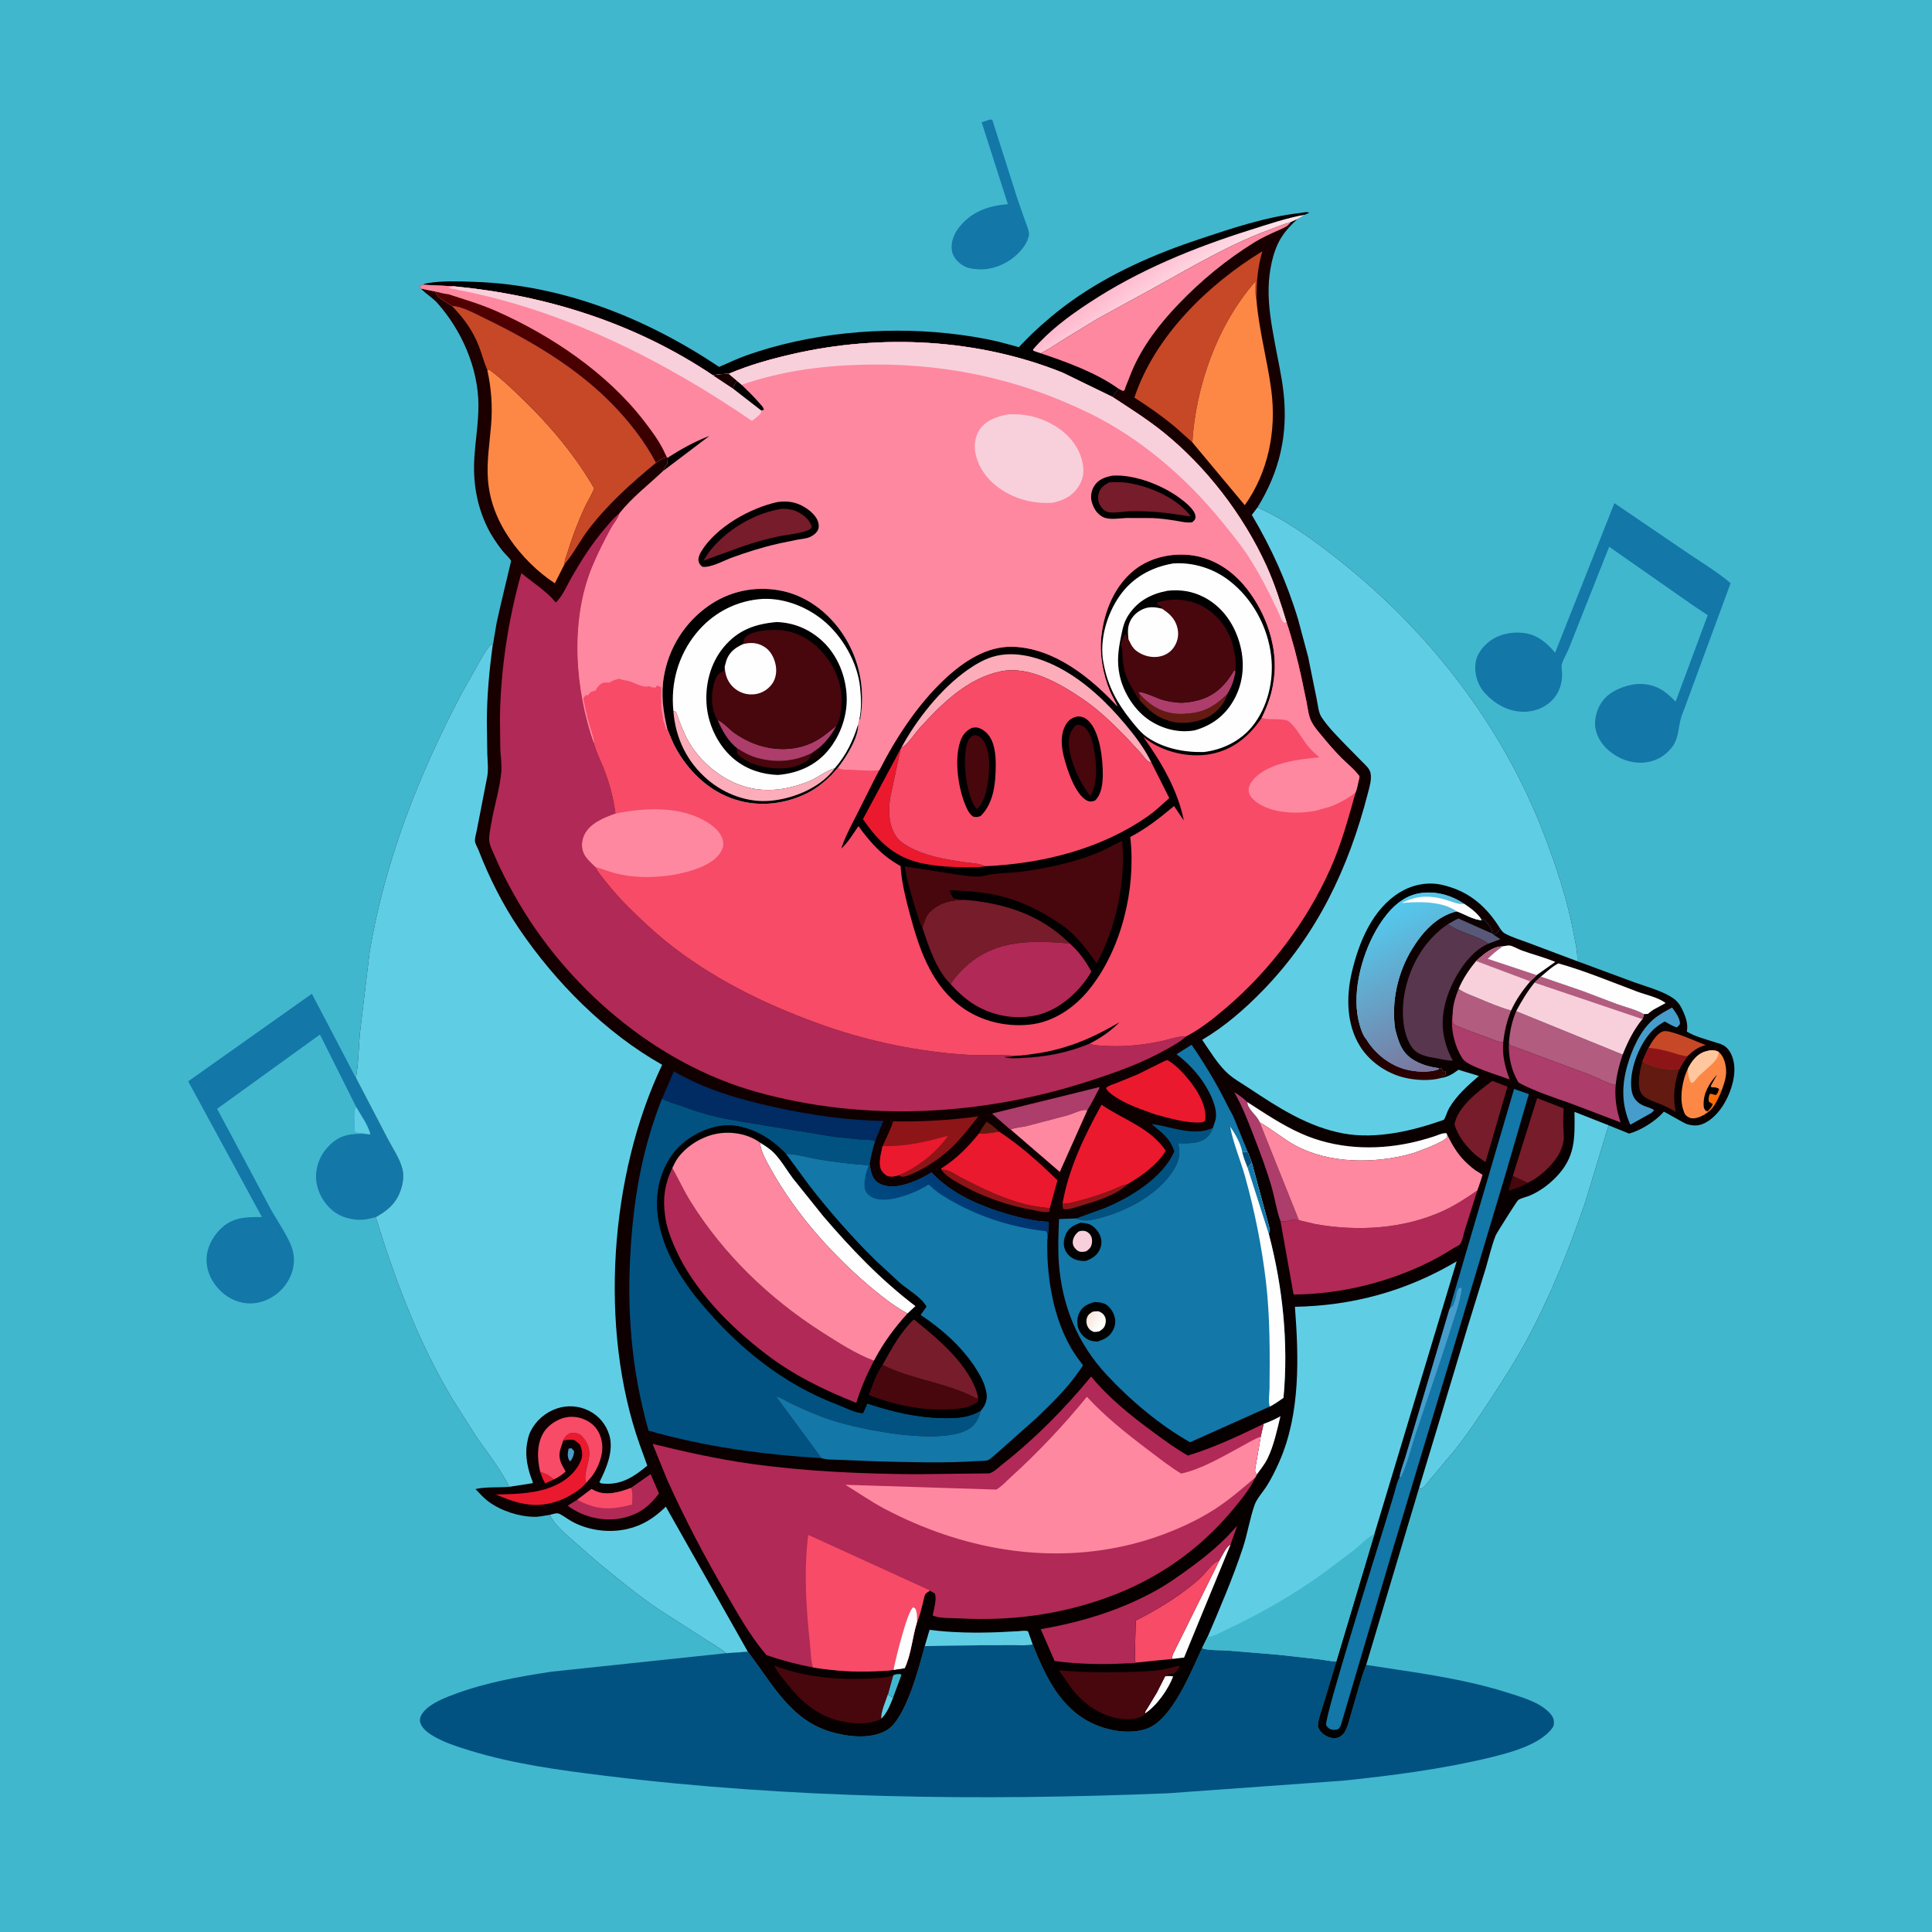 <svg version="1.1" xmlns="http://www.w3.org/2000/svg" style="display: block;" viewBox="0 0 2048 2048" width="1024" height="1024">
<defs>
	<linearGradient id="Gradient1" gradientUnits="userSpaceOnUse" x1="1213.67" y1="279.156" x2="1243.47" y2="320.48">
		<stop class="stop0" offset="0" stop-opacity="1" stop-color="rgb(255,185,205)"/>
		<stop class="stop1" offset="1" stop-opacity="1" stop-color="rgb(254,228,236)"/>
	</linearGradient>
	<linearGradient id="Gradient2" gradientUnits="userSpaceOnUse" x1="1467.13" y1="1810.21" x2="546.316" y2="270.953">
		<stop class="stop0" offset="0" stop-opacity="1" stop-color="rgb(2,0,0)"/>
		<stop class="stop1" offset="1" stop-opacity="1" stop-color="rgb(30,0,0)"/>
	</linearGradient>
	<linearGradient id="Gradient3" gradientUnits="userSpaceOnUse" x1="1041.34" y1="1239.77" x2="979.054" y2="1313.41">
		<stop class="stop0" offset="0" stop-opacity="1" stop-color="rgb(0,50,111)"/>
		<stop class="stop1" offset="1" stop-opacity="1" stop-color="rgb(0,74,129)"/>
	</linearGradient>
	<linearGradient id="Gradient4" gradientUnits="userSpaceOnUse" x1="1153.88" y1="1396.21" x2="1168.69" y2="1404.55">
		<stop class="stop0" offset="0" stop-opacity="1" stop-color="rgb(248,230,222)"/>
		<stop class="stop1" offset="1" stop-opacity="1" stop-color="rgb(255,255,255)"/>
	</linearGradient>
	<linearGradient id="Gradient5" gradientUnits="userSpaceOnUse" x1="1464.57" y1="958.418" x2="1559.85" y2="1122.86">
		<stop class="stop0" offset="0" stop-opacity="1" stop-color="rgb(0,0,0)"/>
		<stop class="stop1" offset="1" stop-opacity="1" stop-color="rgb(47,0,0)"/>
	</linearGradient>
	<linearGradient id="Gradient6" gradientUnits="userSpaceOnUse" x1="1548.37" y1="1120.3" x2="1464.21" y2="965.382">
		<stop class="stop0" offset="0" stop-opacity="1" stop-color="rgb(125,115,153)"/>
		<stop class="stop1" offset="1" stop-opacity="1" stop-color="rgb(83,203,239)"/>
	</linearGradient>
	<linearGradient id="Gradient7" gradientUnits="userSpaceOnUse" x1="569.257" y1="448.454" x2="599.389" y2="351.884">
		<stop class="stop0" offset="0" stop-opacity="1" stop-color="rgb(52,0,0)"/>
		<stop class="stop1" offset="1" stop-opacity="1" stop-color="rgb(81,0,0)"/>
	</linearGradient>
</defs>
<path transform="translate(0,0)" fill="rgb(65,183,206)" d="M -0 -0 L 2048 0 L 2048 2048 L -0 2048 L -0 -0 z"/>
<path transform="translate(0,0)" fill="rgb(19,119,168)" d="M 1050.14 126.5 C 1050.8 126.77 1051.4 127.159 1052.03 127.5 L 1078.78 211.55 L 1087.56 236.573 C 1088.93 240.322 1091.53 246.222 1090.6 250.137 C 1087.9 261.401 1077.86 271.432 1068.13 277.259 C 1054.69 285.312 1040.6 287.513 1025.5 283.724 C 1022.65 282.491 1019.92 281.099 1017.5 279.12 C 1012.95 275.399 1009.45 270.462 1008.88 264.5 C 1007.97 255.1 1011.96 246.466 1017.98 239.38 C 1031.43 223.527 1048.17 218.236 1068.37 216.406 L 1040.6 129.597 L 1050.14 126.5 z"/>
<path transform="translate(0,0)" fill="rgb(19,119,168)" d="M 1711.33 533.356 L 1789.24 586.377 C 1804.23 596.524 1820.76 606.402 1834.51 618.171 L 1785.68 750.787 C 1783.94 755.181 1782.15 759.7 1781.12 764.324 C 1778.9 774.291 1778.85 783.859 1772.19 792.306 C 1764.65 801.868 1755.04 807.148 1742.89 808.311 C 1729.06 809.635 1715.22 804.218 1704.91 795.238 C 1697.25 788.569 1691.15 778.487 1690.81 768.149 C 1690.47 757.846 1694.72 746.655 1702.05 739.312 C 1710.95 730.389 1727.41 724.571 1740 725.04 C 1756 725.636 1765.7 732.718 1776.21 743.801 L 1810.25 652.16 L 1794.53 641.64 L 1705.79 579.59 L 1663 687.572 C 1661.26 692.004 1655.3 701.971 1655.29 706.2 L 1655.9 713.966 C 1656.15 724.846 1652.58 735.233 1644.72 742.885 C 1636.25 751.135 1624.9 754.963 1613.19 754.469 C 1597.91 753.823 1584.15 745.842 1574.02 734.697 C 1566.56 726.495 1563.09 715.475 1563.95 704.5 C 1564.69 695.069 1570.15 687.22 1577.2 681.252 C 1587.24 672.766 1600.78 669.613 1613.68 670.79 C 1628.76 672.166 1639.08 680.754 1648.49 691.874 L 1711.33 533.356 z"/>
<path transform="translate(0,0)" fill="rgb(19,119,168)" d="M 377.363 1173.01 L 339.151 1096.67 L 230.143 1175.4 L 255.5 1222.75 L 286.29 1280.52 C 293.191 1293.04 302.039 1305.49 307.824 1318.49 C 310.056 1323.5 311.399 1328.99 311.576 1334.5 C 311.949 1346.09 307.264 1357.11 299.644 1365.69 C 291.037 1375.37 278.6 1381.54 265.5 1381.71 C 254.173 1381.86 242.618 1376.92 234.487 1369.13 C 225.133 1360.18 219.22 1349.16 218.989 1336.08 C 218.769 1323.66 224.565 1312.14 233.129 1303.4 C 246.272 1289.98 260.269 1290.16 277.622 1290.1 L 199.516 1146.26 L 330.594 1053.41 L 376.777 1141.66 L 377.27 1142.46 L 411.044 1207.29 C 416.27 1217.22 424.177 1228.86 426.661 1239.77 C 428.394 1247.38 427.056 1254.98 424.5 1262.22 C 419.69 1275.84 410.479 1283.53 398.295 1290.17 L 394.026 1291.31 C 387.384 1293.08 380.633 1293.63 373.828 1292.41 L 372.5 1292.15 C 363.438 1290.46 356.166 1287.02 349.539 1280.52 C 340.699 1271.84 334.927 1259.4 334.989 1246.94 C 335.051 1234.64 340.25 1222.99 348.91 1214.4 C 360.477 1202.92 370.912 1201.69 386.531 1201.88 C 382.933 1200.56 378.83 1201.98 376.014 1199.5 C 375.955 1192.87 374.077 1178.43 377.363 1173.01 z"/>
<path transform="translate(0,0)" fill="rgb(95,206,229)" d="M 386.531 1201.88 C 382.933 1200.56 378.83 1201.98 376.014 1199.5 C 375.955 1192.87 374.077 1178.43 377.363 1173.01 C 381.982 1181.31 390.848 1193.44 392.579 1202.57 L 386.531 1201.88 z"/>
<path transform="translate(0,0)" fill="rgb(0,0,0)" d="M 448.006 301.852 C 449.708 301.02 451.163 300.502 453.049 300.179 C 468.759 297.489 486.521 298.236 502.414 298.744 C 596.2 301.742 685.159 337.276 762.329 388.94 C 772.157 384.674 781.787 380.061 791.907 376.5 C 858.525 353.06 935.019 345.884 1005.05 353.375 C 1023.08 355.302 1041.45 358.176 1059.08 362.375 L 1076.7 367.071 C 1077 367.155 1079.83 368.087 1080.05 368.019 C 1080.39 367.912 1082.39 365.496 1082.68 365.187 L 1093.22 354.509 C 1106.77 341.632 1121.22 329.459 1136.45 318.633 C 1177.46 289.495 1224.42 269.06 1271.98 253.264 C 1306.03 241.951 1341.54 230.009 1377.31 225.907 C 1380.43 225.55 1385.27 224.149 1387.96 225.5 L 1383.16 227.605 C 1380.54 229.473 1377.87 230.919 1375.01 232.383 L 1368.3 235.49 C 1365.07 240.563 1359.17 242.383 1353.91 244.787 C 1345.62 248.572 1337.82 251.999 1330.04 256.804 C 1300.39 275.1 1273.14 297.535 1249.07 322.699 C 1229.39 343.265 1211.35 366.684 1200.11 393 L 1193.45 409.753 C 1193.14 410.548 1192.3 413.629 1191.83 414 C 1191.36 414.379 1190.67 414.333 1190.09 414.5 L 1186.05 412.312 L 1185.18 413.345 C 1183.88 414.81 1182.56 415.824 1181.01 417.005 C 1180.48 418.924 1180.63 419.248 1179.13 420.684 L 1126.53 395.082 C 1037.02 359.025 934.327 353.755 840.645 375.194 C 817.238 380.551 794.638 386.816 772.506 396.24 C 767.07 396.433 761.147 396.602 755.853 397.913 C 673.204 342.525 579.414 312.983 480.759 303.483 L 448.006 301.852 z"/>
<path transform="translate(0,0)" fill="url(#Gradient1)" d="M 1103.06 374.466 L 1095.5 371.878 L 1095 370.5 C 1112.26 350.463 1132.73 335.307 1154.7 320.854 C 1207.69 286.001 1265.82 262.446 1326.08 243.46 C 1344.37 237.699 1364.28 230.911 1383.16 227.605 C 1380.54 229.473 1377.87 230.919 1375.01 232.383 L 1368.3 235.49 C 1360.13 237.71 1352.33 241.027 1344.4 243.967 C 1303.32 259.202 1265.02 281.991 1226.73 303.172 L 1162.57 338.392 L 1127.72 359.696 C 1119.66 364.797 1111.69 370.349 1103.06 374.466 z"/>
<path transform="translate(0,0)" fill="rgb(254,136,160)" d="M 1103.06 374.466 C 1111.69 370.349 1119.66 364.797 1127.72 359.696 L 1162.57 338.392 L 1226.73 303.172 C 1265.02 281.991 1303.32 259.202 1344.4 243.967 C 1352.33 241.027 1360.13 237.71 1368.3 235.49 C 1365.07 240.563 1359.17 242.383 1353.91 244.787 C 1345.62 248.572 1337.82 251.999 1330.04 256.804 C 1300.39 275.1 1273.14 297.535 1249.07 322.699 C 1229.39 343.265 1211.35 366.684 1200.11 393 L 1193.45 409.753 C 1193.14 410.548 1192.3 413.629 1191.83 414 C 1191.36 414.379 1190.67 414.333 1190.09 414.5 L 1186.05 412.312 C 1162.12 395.09 1130.85 383.784 1103.06 374.466 z"/>
<path transform="translate(0,0)" fill="rgb(1,82,129)" d="M 1094.68 1743.15 C 1108.17 1777.17 1124.53 1812.16 1160 1827.8 C 1176.66 1835.15 1199.26 1838.87 1216.68 1832.09 C 1242.87 1821.9 1262.55 1772.03 1274.19 1747.2 C 1281.52 1749.74 1292.85 1749.03 1300.75 1749.6 L 1355.5 1754.12 L 1399 1759 C 1404.85 1759.72 1410.58 1761.07 1416.48 1761.34 L 1404.18 1802.21 C 1401.76 1810.36 1398.05 1819.65 1397.1 1828.01 C 1396.9 1829.74 1397.28 1830.95 1398 1832.5 C 1399.98 1836.72 1404.9 1840.22 1409.23 1841.65 C 1412.61 1842.77 1416.23 1842.96 1419.5 1841.42 C 1421.67 1840.39 1424.2 1838.15 1425.4 1836.11 C 1429.13 1829.71 1430.88 1821.05 1433.01 1814 C 1437.91 1797.75 1442.13 1780.65 1448.21 1764.85 L 1495 1771.98 C 1530.14 1777.42 1565.92 1783.9 1599.82 1794.81 C 1610.25 1798.17 1621.98 1801.68 1631.5 1807.14 C 1636.86 1810.22 1645.64 1816.69 1646.96 1823 C 1647.47 1825.47 1647.44 1828.96 1645.98 1831.11 C 1633.45 1849.5 1599.39 1858.27 1578.9 1863.21 C 1528 1875.48 1475.74 1882.15 1423.73 1887.59 L 1238.17 1900.94 C 1039.23 1909.11 838.493 1906.64 640.679 1882.29 C 592.772 1876.39 544.173 1869.85 497.902 1855.6 C 484.354 1851.43 469.468 1846.72 457.406 1839.11 C 452.462 1835.99 446.271 1831 445.251 1824.87 C 444.625 1821.1 446.673 1817.29 449.053 1814.51 C 457.126 1805.07 471.994 1799.52 483.335 1795.34 C 515.615 1783.44 550.568 1777.21 584.5 1772.07 L 769.804 1752.45 L 792.737 1750.87 C 818.52 1784.2 837.363 1823.2 880.965 1835.9 C 898.988 1841.15 922.881 1844 939.861 1834.17 C 960.068 1822.48 974.3 1767.26 980.271 1744.94 L 1038.06 1744.04 L 1074.96 1743.97 C 1081.34 1743.95 1088.49 1744.63 1094.68 1743.15 z"/>
<path transform="translate(0,0)" fill="url(#Gradient2)" d="M 1368.3 235.49 L 1375.01 232.383 C 1368.28 238.774 1362.27 245.003 1357.49 253.01 C 1348.88 267.461 1345.19 288.284 1344.79 304.902 C 1344.32 324.907 1347.79 343.952 1351.38 363.546 C 1354.53 380.809 1358.54 398.069 1360.53 415.506 C 1365.63 460.17 1356.59 499.756 1332.99 537.887 C 1363.6 551.506 1390.23 570.888 1416.5 591.484 C 1513.74 667.724 1592.36 768.474 1636.65 884.271 C 1650 919.177 1661.85 954.982 1668.6 991.794 C 1670.21 1000.6 1672.54 1009.92 1671.94 1018.91 L 1732.5 1041.31 C 1745.12 1045.86 1763.65 1050.78 1774.39 1058.72 C 1779.3 1062.35 1782.08 1067.25 1784.49 1072.72 C 1787.38 1079.28 1789.58 1086.34 1788.08 1093.5 C 1796.53 1098.69 1807.87 1101.57 1817.29 1104.61 C 1821.37 1105.94 1825.79 1106.81 1829.17 1109.61 C 1833.96 1113.58 1836.35 1119.17 1837.66 1125.12 C 1841.06 1140.55 1834.1 1160.6 1825.46 1173.39 C 1819.94 1181.55 1811.31 1190.29 1801.43 1192.53 C 1797.03 1193.53 1792.18 1192.97 1787.96 1191.52 C 1784.32 1190.27 1764.34 1178.24 1763.72 1178.49 C 1763.24 1178.69 1763.02 1179.26 1762.67 1179.64 C 1753.99 1189.07 1739.25 1198.2 1726.93 1201.66 L 1705.23 1192.87 L 1680.52 1274.04 C 1663.43 1324.4 1643.62 1373.59 1618.42 1420.49 C 1606.91 1441.91 1593.67 1462.39 1580.4 1482.73 C 1568.29 1501.3 1556.06 1519.6 1542.29 1537 L 1515.27 1569.26 C 1513.06 1571.78 1510.32 1575.97 1507.48 1577.64 L 1505.4 1578.45 L 1504.32 1577.17 L 1448.21 1764.85 C 1442.13 1780.65 1437.91 1797.75 1433.01 1814 C 1430.88 1821.05 1429.13 1829.71 1425.4 1836.11 C 1424.2 1838.15 1421.67 1840.39 1419.5 1841.42 C 1416.23 1842.96 1412.61 1842.77 1409.23 1841.65 C 1404.9 1840.22 1399.98 1836.72 1398 1832.5 C 1397.28 1830.95 1396.9 1829.74 1397.1 1828.01 C 1398.05 1819.65 1401.76 1810.36 1404.18 1802.21 L 1416.48 1761.34 C 1410.58 1761.07 1404.85 1759.72 1399 1759 L 1355.5 1754.12 L 1300.75 1749.6 C 1292.85 1749.03 1281.52 1749.74 1274.19 1747.2 C 1262.55 1772.03 1242.87 1821.9 1216.68 1832.09 C 1199.26 1838.87 1176.66 1835.15 1160 1827.8 C 1124.53 1812.16 1108.17 1777.17 1094.68 1743.15 C 1088.49 1744.63 1081.34 1743.95 1074.96 1743.97 L 1038.06 1744.04 L 980.271 1744.94 C 974.3 1767.26 960.068 1822.48 939.861 1834.17 C 922.881 1844 898.988 1841.15 880.965 1835.9 C 837.363 1823.2 818.52 1784.2 792.737 1750.87 L 769.804 1752.45 C 763.734 1747.37 755.866 1743.04 749.207 1738.7 L 699.32 1706.68 C 675.564 1690.78 653.048 1672.01 631 1653.83 L 600.099 1626.68 C 593.388 1620.25 586.902 1614.32 582.871 1605.83 C 577.306 1606.52 572.028 1607.99 566.375 1607.9 C 549.783 1607.63 531.077 1601.54 517.71 1591.65 C 512.694 1587.94 508.379 1583 504.075 1578.5 L 504.834 1578.29 C 515.311 1575.98 528.759 1577.07 539.678 1576.11 C 537.988 1571.37 535.23 1567.58 532.69 1563.29 C 524.554 1549.53 514.935 1537.44 505.844 1524.39 L 479.61 1483.06 C 443.182 1422.02 419.238 1357.77 398.295 1290.17 C 410.479 1283.53 419.69 1275.84 424.5 1262.22 C 427.056 1254.98 428.394 1247.38 426.661 1239.77 C 424.177 1228.86 416.27 1217.22 411.044 1207.29 L 377.27 1142.46 C 380.104 1127.13 380.151 1111.05 381.497 1095.52 L 391.873 1008.81 C 408.003 912.508 444.038 820.985 489.406 734.976 L 506.833 704 C 511.087 696.697 514.991 688.832 520.786 682.621 L 522.399 683.136 C 522.96 682.377 523.185 679.355 523.368 678.283 L 526.412 660.377 C 527.52 654.111 541.8 594.729 541.798 594.723 C 541.058 592.365 534.668 586.447 532.83 584.106 C 526.419 575.937 520.606 567.336 516.132 557.947 C 505.225 535.056 501.265 510.593 502.812 485.369 C 503.961 466.637 507.222 448.355 507.165 429.518 C 507.048 390.464 489.517 350.351 463.71 321.333 C 458.574 315.558 452.217 312.082 447.107 306.828 L 446.195 305.867 L 445.068 303.514 L 448.006 301.852 L 480.759 303.483 C 579.414 312.983 673.204 342.525 755.853 397.913 C 761.147 396.602 767.07 396.433 772.506 396.24 C 794.638 386.816 817.238 380.551 840.645 375.194 C 934.327 353.755 1037.02 359.025 1126.53 395.082 L 1179.13 420.684 C 1180.63 419.248 1180.48 418.924 1181.01 417.005 C 1182.56 415.824 1183.88 414.81 1185.18 413.345 L 1186.05 412.312 L 1190.09 414.5 C 1190.67 414.333 1191.36 414.379 1191.83 414 C 1192.3 413.629 1193.14 410.548 1193.45 409.753 L 1200.11 393 C 1211.35 366.684 1229.39 343.265 1249.07 322.699 C 1273.14 297.535 1300.39 275.1 1330.04 256.804 C 1337.82 251.999 1345.62 248.572 1353.91 244.787 C 1359.17 242.383 1365.07 240.563 1368.3 235.49 z"/>
<path transform="translate(0,0)" fill="rgb(70,157,203)" d="M 602.857 1535.5 L 605.912 1535.22 L 608.608 1538.35 C 608.482 1541.58 607.709 1543.6 606.326 1546.5 C 605.515 1547.78 605.488 1548.36 604.036 1548.92 L 603.25 1547.67 C 601.245 1544.19 601.762 1539.19 602.857 1535.5 z"/>
<path transform="translate(0,0)" fill="rgb(235,25,46)" d="M 572.535 1559.98 L 579.401 1562.87 C 582.325 1564.09 584.691 1566.26 587.072 1568.3 L 577.929 1572.49 C 575.539 1568.46 574.064 1564.38 572.535 1559.98 z"/>
<path transform="translate(0,0)" fill="rgb(99,26,17)" d="M 1037.85 1201.46 C 1040.14 1196.92 1042.88 1193.08 1045.92 1189.05 C 1050.9 1192.29 1055.08 1195.46 1059.27 1199.69 C 1052.43 1200.37 1044.59 1202.33 1037.85 1201.46 z"/>
<path transform="translate(0,0)" fill="rgb(71,7,13)" d="M 1603.65 1246.44 L 1619.52 1253.86 C 1613.77 1257.99 1605.78 1260.09 1599.12 1262.22 L 1603.65 1246.44 z"/>
<path transform="translate(0,0)" fill="rgb(65,183,206)" d="M 946.706 1776.22 C 948.791 1774.39 951.86 1774.7 954.5 1774.54 L 955.5 1775.67 L 946.586 1799.85 L 941.189 1796.11 L 946.706 1776.22 z"/>
<path transform="translate(0,0)" fill="rgb(254,254,254)" d="M 1213.62 1816.45 C 1213.72 1814.1 1215.55 1811.95 1216.78 1809.96 L 1226.24 1794.29 L 1235.04 1777 L 1237.16 1776.64 C 1239.42 1776.66 1241.43 1776.6 1243.63 1777.12 C 1238.19 1791.13 1226.36 1808.09 1213.62 1816.45 z"/>
<path transform="translate(0,0)" fill="rgb(142,21,23)" d="M 1126.4 1275.21 C 1130.56 1276.83 1136.48 1274.66 1140.78 1273.6 C 1152.63 1270.7 1164.29 1267 1175.7 1262.67 C 1182.21 1260.19 1188.34 1256.5 1195.25 1255.31 C 1183.52 1266.76 1161.57 1273.43 1146 1278.08 C 1141.26 1279.5 1134.97 1281.71 1130 1281.95 C 1128.55 1282.02 1128.09 1281.83 1126.84 1281.5 C 1126.48 1279.34 1125.92 1277.37 1126.4 1275.21 z"/>
<path transform="translate(0,0)" fill="rgb(88,89,121)" d="M 1534.96 979.566 C 1538.61 977.44 1542.16 975.24 1546.1 973.688 L 1581.94 989.684 L 1583.13 990.745 L 1590.52 995.587 L 1577.69 1000.35 C 1565.02 990.866 1547.17 989.007 1534.96 979.566 z"/>
<path transform="translate(0,0)" fill="rgb(142,21,23)" d="M 997.902 1240.04 C 1004.93 1239.08 1012.42 1244.9 1018.52 1248.1 C 1040.31 1259.5 1063.22 1270.68 1087.2 1276.65 C 1095.74 1278.78 1104.14 1279.61 1112.82 1280.85 L 1112.5 1284.34 C 1108.44 1285.98 1101.37 1283.81 1097 1283.07 C 1069.62 1278.48 1041.63 1268.86 1017.54 1255.02 C 1010.57 1251.02 1002.67 1246.69 997.902 1240.04 z"/>
<path transform="translate(0,0)" fill="rgb(254,254,254)" d="M 1339.52 1509.32 C 1345.84 1507.11 1351.46 1504.54 1357.31 1501.29 C 1353.82 1515.89 1350.32 1532.44 1343.74 1545.94 C 1340.76 1552.05 1336.31 1557.58 1332.29 1563.03 C 1331.73 1562.18 1330.87 1561.47 1330.63 1560.49 C 1329.97 1557.8 1331.29 1552.84 1331.75 1550 L 1336.41 1522.93 L 1339.52 1509.32 z"/>
<path transform="translate(0,0)" fill="rgb(254,254,254)" d="M 1292.68 1653.96 C 1295.33 1649.57 1300.01 1639.04 1304.45 1637.33 L 1255.18 1757.07 L 1242.82 1758.52 L 1242.33 1757.31 C 1242.74 1754.12 1244.61 1751.06 1245.98 1748.18 L 1255.99 1728.05 L 1292.68 1653.96 z"/>
<path transform="translate(0,0)" fill="rgb(99,26,17)" d="M 1741.09 1125.06 C 1753.4 1132.64 1765.89 1133.76 1779.97 1133.68 C 1774.97 1147.7 1773.15 1162.51 1776.05 1177.23 L 1776.34 1178.56 C 1771.17 1175.58 1766.07 1172.91 1760.55 1170.59 C 1754.12 1167.9 1743.19 1165.16 1739.69 1158.78 C 1734.89 1150.04 1738.33 1134.18 1741.09 1125.06 z"/>
<path transform="translate(0,0)" fill="rgb(70,157,203)" d="M 1772.47 1068.02 C 1775.76 1072.5 1780.67 1079.03 1780.85 1084.78 C 1780.9 1086.47 1778.66 1087.96 1777.5 1089.11 C 1772.99 1087.82 1768.73 1085.02 1764.63 1082.78 L 1761.5 1084.71 C 1756.5 1087.76 1752.44 1091.15 1748.69 1095.63 C 1736.51 1110.19 1727.04 1135.29 1729.37 1154.5 C 1730.44 1163.34 1734.73 1168.96 1742.86 1172.31 C 1746.4 1173.77 1750.49 1174.5 1753.5 1176.89 L 1750.44 1179.8 L 1728.23 1192.25 C 1718.98 1171.76 1718.83 1151.1 1725.01 1129.61 C 1729.9 1112.61 1738.41 1093.16 1751.91 1081.18 C 1757.99 1075.79 1765.38 1071.9 1772.47 1068.02 z"/>
<path transform="translate(0,0)" fill="rgb(95,206,229)" d="M 980.271 1744.94 L 985.391 1727.69 C 1009.25 1730.82 1033.9 1731.09 1057.92 1730.21 L 1079.62 1729.1 C 1082.67 1728.91 1087.01 1728.05 1089.77 1729.26 L 1094.68 1743.15 C 1088.49 1744.63 1081.34 1743.95 1074.96 1743.97 L 1038.06 1744.04 L 980.271 1744.94 z"/>
<path transform="translate(0,0)" fill="rgb(198,72,38)" d="M 1747.47 1110.72 C 1751.01 1104.65 1756.12 1095.36 1763.24 1093.19 C 1770.15 1091.1 1799.28 1104.61 1808.16 1107.79 L 1806.79 1108.19 C 1799.37 1110.45 1794.34 1114.2 1788.8 1119.57 C 1785.41 1124.18 1782.42 1128.49 1779.97 1133.68 C 1765.89 1133.76 1753.4 1132.64 1741.09 1125.06 L 1747.47 1110.72 z"/>
<path transform="translate(0,0)" fill="rgb(142,21,23)" d="M 1747.47 1110.72 C 1755.69 1111.34 1763.03 1113.01 1770.94 1115.28 C 1776.82 1116.96 1782.65 1119.33 1788.8 1119.57 C 1785.41 1124.18 1782.42 1128.49 1779.97 1133.68 C 1765.89 1133.76 1753.4 1132.64 1741.09 1125.06 L 1747.47 1110.72 z"/>
<path transform="translate(0,0)" fill="rgb(254,254,254)" d="M 1593.12 1003.1 C 1595.17 1002.85 1598 1002.1 1600 1002.25 C 1603.31 1002.5 1609.53 1006.2 1612.93 1007.44 C 1624.76 1011.75 1637.04 1014.83 1648.7 1019.65 L 1628.96 1033.65 L 1622.05 1040.28 L 1564.77 1018.74 C 1572.54 1011.64 1581.99 1003.31 1593.12 1003.1 z"/>
<path transform="translate(0,0)" fill="rgb(178,92,128)" d="M 1564.77 1018.74 C 1572.54 1011.64 1581.99 1003.31 1593.12 1003.1 C 1587.41 1007.11 1582.04 1011.44 1577.11 1016.39 L 1628.96 1033.65 L 1622.05 1040.28 L 1564.77 1018.74 z"/>
<path transform="translate(0,0)" fill="rgb(235,25,46)" d="M 596.976 1527.09 L 597.337 1526.13 C 598.686 1523.32 601.427 1520.4 604.416 1519.35 C 608.379 1517.95 611.925 1519.37 615.488 1521.1 C 620.976 1526.56 624.472 1532.32 624.734 1540.29 C 625.046 1549.79 617.768 1563.44 621.336 1571.98 C 615.046 1579.65 603.803 1586.24 594.661 1589.91 C 569.293 1600.11 549.679 1594.5 525.68 1584.24 C 542.842 1584.03 563.888 1583.33 580.225 1577.89 C 595.085 1572.95 608.42 1564.01 615.266 1549.52 C 618.305 1543.08 617.268 1538.03 614.917 1531.58 C 612.966 1529.56 610.862 1528.04 608.582 1526.43 C 604.363 1525.73 601.133 1526.2 596.976 1527.09 z"/>
<path transform="translate(0,0)" fill="rgb(173,61,106)" d="M 1539.93 1073.87 C 1539.93 1077.8 1539.81 1081.71 1540.5 1085.6 C 1552.22 1091.13 1564.74 1095.41 1576.93 1099.8 C 1582 1101.62 1588.09 1104.94 1593.51 1104.56 C 1592.07 1117.88 1595.59 1132.01 1600.34 1144.34 C 1589.5 1140.03 1555.86 1130.6 1550.41 1122.25 C 1541.77 1109.01 1537.11 1089.44 1539.93 1073.87 z"/>
<path transform="translate(0,0)" fill="rgb(173,61,106)" d="M 1357.39 1294.51 C 1353.3 1283.48 1351.42 1270.38 1348.14 1258.94 C 1342.6 1239.59 1335.68 1221.35 1328.4 1202.64 C 1322.28 1186.9 1316.79 1172.3 1308.24 1157.64 C 1312.91 1160.6 1318.35 1164.27 1322.18 1168.24 C 1322.42 1176.28 1333.04 1182.63 1335.34 1189.74 L 1376.88 1293.45 C 1373.23 1293.47 1366.95 1292.55 1364 1294.51 L 1357.39 1294.51 z"/>
<path transform="translate(0,0)" fill="rgb(1,82,129)" d="M 1140.83 1291.56 L 1171.29 1280.5 C 1198.06 1269.46 1233.34 1248.04 1244.78 1220.26 C 1239.65 1205.46 1231.78 1201.36 1220.84 1191.48 C 1241.61 1194.15 1263.89 1204.62 1284.56 1196.17 L 1285.73 1195.68 C 1283.63 1201.18 1280.08 1206.38 1274.5 1208.86 C 1266.51 1212.42 1257.29 1211.98 1248.75 1211.85 L 1249.13 1213.47 C 1251.53 1223.84 1249.46 1231.51 1243.82 1240.5 C 1226.38 1268.32 1189.2 1286.45 1158 1292.93 C 1151.99 1294.18 1146.52 1294.07 1140.83 1291.56 z"/>
<path transform="translate(0,0)" fill="rgb(173,61,106)" d="M 1071.26 1197.34 C 1070.29 1197.1 1068.04 1194.85 1067.21 1194.18 L 1051.53 1180.39 L 1165.51 1152.33 C 1165.59 1153.92 1163.8 1156.48 1163.02 1157.97 C 1159.71 1164.32 1156.53 1170.76 1152.68 1176.81 C 1147.38 1175.4 1138.23 1180.27 1132.7 1182 L 1088.52 1193.6 C 1083.25 1194.84 1076.07 1195.19 1071.26 1197.34 z"/>
<path transform="translate(0,0)" fill="rgb(178,92,128)" d="M 1546.22 1048.17 C 1551.64 1052.37 1558.82 1054.7 1565.1 1057.37 C 1577.04 1062.43 1589.33 1067.69 1601.81 1071.22 C 1597.29 1082.45 1594.9 1092.57 1593.51 1104.56 C 1588.09 1104.94 1582 1101.62 1576.93 1099.8 C 1564.74 1095.41 1552.22 1091.13 1540.5 1085.6 C 1539.81 1081.71 1539.93 1077.8 1539.93 1073.87 C 1540.1 1065.16 1542.99 1056.19 1546.22 1048.17 z"/>
<path transform="translate(0,0)" fill="rgb(248,208,219)" d="M 1564.77 1018.74 L 1622.05 1040.28 C 1614.04 1049.85 1606.95 1059.79 1601.81 1071.22 C 1589.33 1067.69 1577.04 1062.43 1565.1 1057.37 C 1558.82 1054.7 1551.64 1052.37 1546.22 1048.17 C 1550.93 1037.17 1557.13 1027.89 1564.77 1018.74 z"/>
<path transform="translate(0,0)" fill="rgb(254,136,160)" d="M 1071.26 1197.34 C 1076.07 1195.19 1083.25 1194.84 1088.52 1193.6 L 1132.7 1182 C 1138.23 1180.27 1147.38 1175.4 1152.68 1176.81 L 1123.42 1242.29 L 1071.26 1197.34 z"/>
<path transform="translate(0,0)" fill="rgb(177,41,86)" d="M 668.834 1577.23 L 689.658 1562.64 L 698.533 1583.07 C 689.489 1595.5 679.038 1604.09 664 1608.12 L 662.242 1608.61 C 644.599 1613.25 623.843 1609.77 608.376 1600.46 C 606.159 1599.13 603.636 1597.95 601.977 1595.94 L 612.061 1589.68 L 627.078 1578.37 L 627.863 1578.81 L 629.186 1579.5 L 631.037 1580.45 C 642.853 1585.93 657.414 1581.63 668.834 1577.23 z"/>
<path transform="translate(0,0)" fill="rgb(247,75,103)" d="M 612.061 1589.68 L 627.078 1578.37 L 627.863 1578.81 L 629.186 1579.5 L 631.037 1580.45 C 642.853 1585.93 657.414 1581.63 668.834 1577.23 C 671.185 1582.07 670.05 1589.56 669.955 1594.95 C 652.523 1599.23 639.035 1601.36 621.711 1594.38 C 618.269 1593 615.156 1591.76 612.061 1589.68 z"/>
<path transform="translate(0,0)" fill="rgb(254,254,254)" d="M 1633.28 1035.37 C 1639.17 1030.44 1645.09 1024.75 1651.94 1021.22 C 1680.26 1029.2 1707.88 1040.8 1735.43 1051.11 C 1744.15 1054.38 1758.6 1057.48 1765.58 1063.32 L 1755.56 1068.77 C 1752.24 1070.38 1749.68 1072.36 1746.91 1074.76 C 1745.41 1074.87 1743.91 1075.04 1742.4 1075 C 1734.56 1070.36 1722.63 1067.58 1713.95 1064.4 L 1678.46 1050.92 L 1633.28 1035.37 z"/>
<path transform="translate(0,0)" fill="rgb(247,75,103)" d="M 572.535 1559.98 C 569.4 1546.12 568.733 1529.84 576.886 1517.5 C 581.716 1510.19 591.496 1504.07 599.982 1502.45 C 609.299 1500.68 618.779 1503.03 626.406 1508.62 C 633.376 1513.73 637.099 1521.59 638.208 1530 C 639.774 1541.89 634.37 1555.87 627.26 1565.2 L 621.336 1571.98 C 617.768 1563.44 625.046 1549.79 624.734 1540.29 C 624.472 1532.32 620.976 1526.56 615.488 1521.1 C 611.925 1519.37 608.379 1517.95 604.416 1519.35 C 601.427 1520.4 598.686 1523.32 597.337 1526.13 L 596.976 1527.09 L 596.632 1528.23 C 593.443 1537.93 590.879 1542.79 595.761 1553 L 599.604 1559.97 C 595.695 1563.44 591.806 1566.06 587.072 1568.3 C 584.691 1566.26 582.325 1564.09 579.401 1562.87 L 572.535 1559.98 z"/>
<path transform="translate(0,0)" fill="rgb(253,136,70)" d="M 1789.24 1132.77 C 1793.29 1124.91 1798.77 1117.32 1807.6 1114.63 C 1812.88 1113.02 1817.06 1112.52 1821.95 1115.07 C 1827.31 1119.65 1829.39 1127.7 1829.75 1134.53 C 1830.16 1142.2 1827.25 1149.95 1824.6 1157.01 C 1821.16 1164.43 1817.66 1173.5 1810.98 1178.6 L 1806.63 1181.61 C 1802.69 1183.88 1795.89 1186.78 1791.29 1184.93 C 1788.41 1183.77 1786.3 1182.1 1785.25 1179.12 L 1784.88 1178 L 1784.41 1176.72 C 1780.09 1163.91 1783.32 1144.78 1789.24 1132.77 z"/>
<path transform="translate(0,0)" fill="rgb(0,0,0)" d="M 1810.14 1178.04 L 1808.06 1177.41 C 1806.46 1175.03 1806.04 1174.57 1805.93 1171.72 C 1805.41 1158.78 1811.81 1148.34 1820.16 1139.14 L 1813.5 1151.22 L 1814.18 1152.66 C 1817.29 1152.55 1819.18 1152.49 1822.01 1154.04 L 1824.6 1157.01 C 1821.16 1164.43 1817.66 1173.5 1810.98 1178.6 L 1810.14 1178.04 z"/>
<path transform="translate(0,0)" fill="rgb(255,109,6)" d="M 1822.01 1154.04 L 1824.6 1157.01 C 1821.16 1164.43 1817.66 1173.5 1810.98 1178.6 L 1810.14 1178.04 C 1812.34 1175.63 1814.71 1173.54 1815.5 1170.26 C 1814.07 1169.52 1812.81 1168.72 1811.5 1167.78 C 1810.86 1164.71 1811.32 1162.9 1812.17 1160 C 1814.11 1158.55 1816.15 1160.67 1818.98 1160.76 C 1821.41 1158 1821.53 1157.69 1822.01 1154.04 z"/>
<path transform="translate(0,0)" fill="rgb(255,199,157)" d="M 1789.24 1132.77 C 1793.29 1124.91 1798.77 1117.32 1807.6 1114.63 C 1812.88 1113.02 1817.06 1112.52 1821.95 1115.07 C 1821.84 1120.84 1817.89 1124.94 1813.94 1128.77 L 1800.94 1140.5 C 1799.56 1141.86 1795.91 1147.02 1794.5 1147.65 C 1793.89 1147.92 1793.17 1147.7 1792.5 1147.73 C 1789.61 1142.64 1789.55 1138.46 1789.24 1132.77 z"/>
<path transform="translate(0,0)" fill="rgb(119,28,42)" d="M 1581.96 1145.79 L 1598 1151.92 L 1574.68 1231.96 L 1564.53 1224.67 C 1554.18 1215.13 1545.98 1205.47 1541.78 1191.8 C 1545.34 1173.09 1567.49 1156.43 1581.96 1145.79 z"/>
<path transform="translate(0,0)" fill="rgb(254,254,254)" d="M 1322.18 1168.24 C 1340.7 1180.13 1359.17 1192.63 1379.32 1201.61 C 1415.64 1217.78 1456.68 1219.76 1495.29 1211.43 C 1503.54 1209.65 1511.7 1207.36 1519.73 1204.78 C 1523.57 1203.55 1529.23 1200.79 1533.24 1201.23 L 1534.17 1203.02 L 1534.13 1205.42 C 1530.89 1210.7 1501.77 1221.44 1494.38 1223.41 C 1456.19 1233.62 1409.09 1233.6 1373.52 1214.43 C 1360.43 1207.37 1349.22 1197.68 1336.46 1190.37 L 1335.34 1189.74 C 1333.04 1182.63 1322.42 1176.28 1322.18 1168.24 z"/>
<path transform="translate(0,0)" fill="rgb(119,28,42)" d="M 1603.65 1246.44 L 1629.41 1164.07 L 1657.52 1174.9 C 1657.3 1181.26 1656.94 1187.72 1657.18 1194.08 C 1657.37 1199.15 1658.14 1204.46 1657.39 1209.49 C 1655.51 1222.12 1646.83 1232.93 1637.7 1241.36 C 1632.27 1246.36 1626.17 1250.66 1619.52 1253.86 L 1603.65 1246.44 z"/>
<path transform="translate(0,0)" fill="rgb(247,75,103)" d="M 1203.82 1762.46 C 1202.44 1759.4 1203.09 1754.65 1203.08 1751.32 L 1203.97 1717.82 C 1225.45 1706.98 1246.86 1694.05 1265.5 1678.72 C 1269.7 1675.26 1273.72 1671.54 1277.35 1667.5 C 1282.11 1662.18 1285.73 1656.52 1292.68 1653.96 L 1255.99 1728.05 L 1245.98 1748.18 C 1244.61 1751.06 1242.74 1754.12 1242.33 1757.31 L 1242.82 1758.52 L 1203.82 1762.46 z"/>
<path transform="translate(0,0)" fill="rgb(142,21,23)" d="M 935.619 1214.88 C 939.422 1206.39 944.002 1197.57 946.798 1188.72 C 977.641 1189.19 1006.55 1187.6 1037.12 1183.35 C 1028.72 1194.15 1019.92 1205.43 1010.2 1215.09 C 999.175 1226.04 982.35 1237.64 968 1243.83 C 964.916 1245.16 960.283 1247.34 956.874 1247.38 C 955.326 1247.39 954.012 1246.46 952.719 1245.73 C 949.79 1247.03 945.514 1247.53 942.337 1247 C 939.214 1246.48 936.159 1243.35 934.55 1240.78 C 930.5 1234.32 934.15 1221.7 935.619 1214.88 z"/>
<path transform="translate(0,0)" fill="rgb(235,25,46)" d="M 935.619 1214.88 C 960.228 1215.67 981.588 1210.35 1004.95 1204.04 C 992.148 1222.03 972.854 1237.24 952.719 1245.73 C 949.79 1247.03 945.514 1247.53 942.337 1247 C 939.214 1246.48 936.159 1243.35 934.55 1240.78 C 930.5 1234.32 934.15 1221.7 935.619 1214.88 z"/>
<path transform="translate(0,0)" fill="rgb(235,25,46)" d="M 1234.97 1124.5 L 1237.53 1123.82 C 1246.96 1128.71 1257.66 1140.97 1263.94 1149.5 C 1271.69 1160.02 1279.49 1174.52 1277.5 1188.01 L 1274.85 1189.6 C 1259.3 1191.36 1239.47 1185.33 1224.34 1181.26 L 1218.7 1179.22 C 1205.87 1174.69 1192.28 1169.62 1181 1161.89 C 1177.56 1159.53 1174.24 1157.18 1172.4 1153.34 C 1175.15 1150.65 1179.47 1149.62 1183.01 1148.25 L 1206.1 1138.8 L 1234.97 1124.5 z"/>
<path transform="translate(0,0)" fill="rgb(71,7,13)" d="M 1213.62 1816.45 L 1212.91 1817.92 C 1205.09 1822.97 1197.01 1823.03 1187.92 1821.94 C 1167.37 1819.49 1148.88 1806.42 1136.35 1790.41 L 1122.55 1770.62 C 1147.45 1772.66 1172.41 1773.27 1197.37 1772.31 C 1208.2 1771.9 1219.5 1771.8 1230.22 1770.16 C 1237.13 1769.11 1244.02 1767 1250.88 1765.54 C 1249.51 1767.95 1247.99 1771.13 1245.92 1773.01 C 1243.48 1775.22 1241.55 1774.53 1238.5 1774.43 L 1237.16 1776.64 L 1235.04 1777 L 1226.24 1794.29 L 1216.78 1809.96 C 1215.55 1811.95 1213.72 1814.1 1213.62 1816.45 z"/>
<path transform="translate(0,0)" fill="rgb(173,61,106)" d="M 1599.52 1105.27 C 1600.02 1106.16 1600.28 1107.22 1601 1107.94 C 1601.84 1108.76 1605.63 1109.61 1607 1110.13 L 1629.06 1118.34 L 1685.86 1139.5 C 1693.76 1142.61 1702.41 1147.7 1710.5 1149.78 C 1711.42 1150.02 1711.83 1149.95 1712.69 1149.9 C 1711.55 1163.93 1713.45 1176.62 1717.95 1189.83 L 1665.01 1169.71 C 1646.58 1163.12 1626.89 1156.96 1609.7 1147.56 C 1601.99 1134.42 1598.86 1120.49 1599.52 1105.27 z"/>
<path transform="translate(0,0)" fill="rgb(178,92,128)" d="M 1607.21 1071.89 L 1720.11 1117.9 C 1716.46 1128.57 1713.89 1138.69 1712.69 1149.9 C 1711.83 1149.95 1711.42 1150.02 1710.5 1149.78 C 1702.41 1147.7 1693.76 1142.61 1685.86 1139.5 L 1629.06 1118.34 L 1607 1110.13 C 1605.63 1109.61 1601.84 1108.76 1601 1107.94 C 1600.28 1107.22 1600.02 1106.16 1599.52 1105.27 C 1600.36 1093.56 1602.69 1082.74 1607.21 1071.89 z"/>
<path transform="translate(0,0)" fill="rgb(71,7,13)" d="M 934.301 1821.87 C 927.198 1826.49 911.769 1827.74 903.506 1826.53 C 897.136 1825.59 890.641 1824.7 884.491 1822.7 C 862.56 1815.6 848.164 1802.17 834.095 1784.55 C 829.189 1778.41 824.207 1772.58 820.651 1765.52 C 851.743 1777.63 888.45 1781.18 921.716 1779.3 C 929.66 1778.86 938.048 1778.74 945.722 1776.52 L 946.706 1776.22 L 941.189 1796.11 L 946.586 1799.85 C 943.308 1808 940.527 1815.41 934.301 1821.87 z"/>
<path transform="translate(0,0)" fill="rgb(95,206,229)" d="M 934.301 1821.87 C 933.329 1815.29 939.153 1802.56 941.189 1796.11 L 946.586 1799.85 C 943.308 1808 940.527 1815.41 934.301 1821.87 z"/>
<path transform="translate(0,0)" fill="rgb(0,43,99)" d="M 701.666 1164.89 L 714.359 1135.61 C 746.859 1154.75 783.885 1165.33 820.466 1173.45 C 858.272 1181.84 897.512 1187.64 936.306 1188.21 L 927.66 1209.7 C 922.524 1207.72 915.977 1208.21 910.5 1207.8 L 882.179 1204.75 L 814.041 1193.61 C 795.75 1190.4 777.073 1188.04 759 1183.81 C 746.179 1180.81 733.177 1176.4 720.783 1171.93 C 714.419 1169.63 707.751 1167.85 701.666 1164.89 z"/>
<path transform="translate(0,0)" fill="rgb(248,208,219)" d="M 1626.61 1041.65 L 1633.28 1035.37 L 1678.46 1050.92 L 1713.95 1064.4 C 1722.63 1067.58 1734.56 1070.36 1742.4 1075 C 1742.1 1076.45 1741.93 1079.21 1741.02 1080.3 C 1731.59 1091.85 1725.64 1104.12 1720.11 1117.9 L 1607.21 1071.89 C 1612.92 1061.18 1618.96 1051.1 1626.61 1041.65 z"/>
<path transform="translate(0,0)" fill="rgb(178,92,128)" d="M 1626.61 1041.65 L 1633.28 1035.37 L 1678.46 1050.92 L 1713.95 1064.4 C 1722.63 1067.58 1734.56 1070.36 1742.4 1075 C 1742.1 1076.45 1741.93 1079.21 1741.02 1080.3 L 1626.61 1041.65 z"/>
<path transform="translate(0,0)" fill="rgb(235,25,46)" d="M 1059.27 1199.69 C 1081.54 1214.28 1101.92 1232.52 1120.92 1251.14 L 1112.82 1280.85 C 1104.14 1279.61 1095.74 1278.78 1087.2 1276.65 C 1063.22 1270.68 1040.31 1259.5 1018.52 1248.1 C 1012.42 1244.9 1004.93 1239.08 997.902 1240.04 C 997.944 1237.93 997.504 1238.79 999.339 1237.58 C 1014.93 1227.32 1026.16 1215.8 1037.85 1201.46 C 1044.59 1202.33 1052.43 1200.37 1059.27 1199.69 z"/>
<path transform="translate(0,0)" fill="rgb(235,25,46)" d="M 1126.4 1275.21 C 1133.3 1237.36 1149.32 1204.65 1167.67 1171.08 C 1190.82 1186.87 1219.35 1195.51 1235.71 1219.79 C 1226.61 1235.13 1210.25 1246.34 1195.25 1255.31 C 1188.34 1256.5 1182.21 1260.19 1175.7 1262.67 C 1164.29 1267 1152.63 1270.7 1140.78 1273.6 C 1136.48 1274.66 1130.56 1276.83 1126.4 1275.21 z"/>
<path transform="translate(0,0)" fill="rgb(87,54,78)" d="M 1577.69 1000.35 L 1574.03 1002.12 C 1554.56 1012.52 1539.35 1039.02 1533.17 1059.45 C 1526.22 1082.45 1528.71 1103.29 1539.98 1124.23 C 1534.77 1124.55 1528.64 1122.9 1523.5 1121.99 C 1513.18 1120.16 1502.46 1118.84 1496.22 1109.52 C 1485.86 1094.06 1485.66 1069 1489.15 1051.48 C 1494.91 1022.65 1510.39 996.073 1534.96 979.566 C 1547.17 989.007 1565.02 990.866 1577.69 1000.35 z"/>
<path transform="translate(0,0)" fill="rgb(177,41,86)" d="M 1203.82 1762.46 C 1201.79 1763.46 1195.88 1763.13 1193.45 1763.26 C 1168.31 1764.63 1142.94 1764.07 1117.96 1760.77 L 1103.23 1727 C 1146.39 1719.52 1188.19 1706.9 1226.59 1685.34 C 1239.37 1678.15 1251.42 1669.47 1263.22 1660.78 C 1281.04 1647.66 1297.07 1634.17 1311.45 1617.28 L 1304.45 1637.33 C 1300.01 1639.04 1295.33 1649.57 1292.68 1653.96 C 1285.73 1656.52 1282.11 1662.18 1277.35 1667.5 C 1273.72 1671.54 1269.7 1675.26 1265.5 1678.72 C 1246.86 1694.05 1225.45 1706.98 1203.97 1717.82 L 1203.08 1751.32 C 1203.09 1754.65 1202.44 1759.4 1203.82 1762.46 z"/>
<path transform="translate(0,0)" fill="rgb(198,72,38)" d="M 1263.91 468.9 L 1244.74 451.784 C 1231.54 440.925 1216.94 430.643 1202.48 421.517 C 1224.16 356.284 1280.42 301.657 1338.08 266.376 C 1333.15 283.87 1331.83 299.45 1331.88 317.562 L 1331.66 316.668 C 1330.3 310.62 1330.89 304.2 1331.07 298.046 C 1290.73 343.907 1267.77 408.441 1263.91 468.9 z"/>
<path transform="translate(0,0)" fill="rgb(95,206,229)" d="M 582.871 1605.83 C 586.416 1604.98 590.15 1603.18 593.5 1604.94 C 598.408 1607.53 602.804 1611.11 607.812 1613.68 C 625.057 1622.54 646.092 1625.1 664.963 1620.8 C 681.485 1617.03 693.765 1608.84 705.81 1597.13 L 792.737 1750.87 L 769.804 1752.45 C 763.734 1747.37 755.866 1743.04 749.207 1738.7 L 699.32 1706.68 C 675.564 1690.78 653.048 1672.01 631 1653.83 L 600.099 1626.68 C 593.388 1620.25 586.902 1614.32 582.871 1605.83 z"/>
<path transform="translate(0,0)" fill="rgb(177,41,86)" d="M 1376.88 1293.45 L 1394.5 1297.6 C 1439.21 1305.54 1487.44 1302.76 1529.23 1283.84 C 1542.42 1277.86 1554.15 1270.1 1566.05 1261.92 L 1553.04 1303.06 C 1551.68 1307.48 1550.32 1315.39 1547.67 1319 C 1546.82 1320.16 1543.11 1321.75 1541.67 1322.64 C 1533.63 1327.62 1525.6 1332.47 1517.15 1336.73 C 1472.49 1359.3 1421.32 1371.95 1371.25 1372.25 L 1357.39 1294.51 L 1364 1294.51 C 1366.95 1292.55 1373.23 1293.47 1376.88 1293.45 z"/>
<path transform="translate(0,0)" fill="rgb(19,119,168)" d="M 1536.35 1388.15 L 1604.99 1154.32 L 1620.62 1159.79 L 1596.98 1241.13 L 1536.9 1442 L 1476.27 1643 L 1421.9 1827.02 C 1421.05 1829.72 1420.57 1831.18 1418.5 1833.07 C 1415.34 1833.8 1412.33 1834.31 1409.38 1832.5 C 1408 1831.66 1406.11 1829.95 1405.76 1828.37 C 1403.91 1820.18 1460.1 1641.52 1467.01 1618.96 L 1477.36 1584.99 C 1479.22 1578.72 1480.62 1571.48 1483.64 1565.7 C 1484.77 1558.81 1487.62 1551.73 1489.65 1545.01 L 1501.14 1506.56 L 1536.35 1388.15 z"/>
<path transform="translate(0,0)" fill="rgb(70,157,203)" d="M 1536.35 1388.15 C 1537.66 1386.65 1538.81 1385.06 1540.51 1384 L 1542.69 1377.44 C 1543.27 1375.65 1543.5 1373.85 1543.83 1372 C 1544.24 1369.67 1544.89 1368.09 1546.01 1366.01 L 1548.25 1365.01 L 1549.42 1365.5 C 1548.73 1374.3 1546.26 1381.34 1543.91 1389.73 L 1529.5 1434.34 L 1501.53 1517.36 C 1496.07 1533.28 1492.41 1550.15 1485.25 1565.41 L 1483.64 1565.7 C 1484.77 1558.81 1487.62 1551.73 1489.65 1545.01 L 1501.14 1506.56 L 1536.35 1388.15 z"/>
<path transform="translate(0,0)" fill="rgb(253,136,70)" d="M 1263.91 468.9 C 1267.77 408.441 1290.73 343.907 1331.07 298.046 C 1330.89 304.2 1330.3 310.62 1331.66 316.668 L 1331.88 317.562 C 1334.5 350.46 1343.52 381.623 1347.69 414.13 C 1353.15 456.562 1344.47 500.388 1319.53 535.526 L 1263.91 468.9 z"/>
<path transform="translate(0,0)" fill="rgb(253,136,70)" d="M 516.54 392.168 L 518.5 391.684 C 531.476 401.275 543.352 412.648 554.908 423.869 C 583.669 451.794 609.765 482.891 629.883 517.699 C 627.086 524.947 622.789 531.4 619.543 538.431 C 612.49 553.711 606.491 569.566 601.606 585.662 C 600.375 589.718 598.321 593.644 598.467 597.937 L 588.152 618.3 C 570.208 606.713 553.009 589.525 540.885 571.959 C 527.798 552.996 519.197 532.27 517.305 509.156 C 515.702 489.571 519.005 470.045 520.587 450.58 C 522.213 430.584 520.868 411.758 516.54 392.168 z"/>
<path transform="translate(0,0)" fill="rgb(254,136,160)" d="M 1335.34 1189.74 L 1336.46 1190.37 C 1349.22 1197.68 1360.43 1207.37 1373.52 1214.43 C 1409.09 1233.6 1456.19 1233.62 1494.38 1223.41 C 1501.77 1221.44 1530.89 1210.7 1534.13 1205.42 L 1534.17 1203.02 C 1539.17 1213.14 1544.45 1222.38 1552.41 1230.5 C 1556.03 1234.19 1560.03 1237.68 1564.22 1240.71 C 1565.37 1241.54 1571.1 1244.7 1571.56 1245.56 C 1571.62 1245.69 1567.98 1256.49 1567.59 1257.65 L 1566.05 1261.92 C 1554.15 1270.1 1542.42 1277.86 1529.23 1283.84 C 1487.44 1302.76 1439.21 1305.54 1394.5 1297.6 L 1376.88 1293.45 L 1335.34 1189.74 z"/>
<path transform="translate(0,0)" fill="rgb(198,72,38)" d="M 479.086 324.347 C 489.04 324.49 504.108 332.798 513.117 337.158 C 562.088 360.858 611.041 389.476 649.276 428.731 C 666.754 446.676 683.826 468.383 695.315 490.68 C 669.436 511.866 644.023 534.736 623.661 561.431 C 614.866 572.962 607.848 587.105 598.467 597.937 C 598.321 593.644 600.375 589.718 601.606 585.662 C 606.491 569.566 612.49 553.711 619.543 538.431 C 622.789 531.4 627.086 524.947 629.883 517.699 C 609.765 482.891 583.669 451.794 554.908 423.869 C 543.352 412.648 531.476 401.275 518.5 391.684 L 516.54 392.168 C 513.089 384.109 510.813 375.215 507.624 366.973 C 501.206 350.378 491.465 337.037 479.086 324.347 z"/>
<path transform="translate(0,0)" fill="rgb(95,206,229)" d="M 1504.32 1577.17 L 1527.34 1501.11 L 1556.05 1405.61 L 1574.86 1344.73 C 1578.32 1333.17 1581.08 1320.74 1585.52 1309.55 C 1586.47 1307.15 1607.86 1273.26 1609.3 1272.17 C 1612.03 1270.1 1617.57 1269.01 1620.93 1267.66 C 1631.43 1263.41 1641.62 1255.93 1649.47 1247.82 C 1670.18 1226.42 1669.37 1206.73 1669.02 1178.63 L 1705.23 1192.87 L 1680.52 1274.04 C 1663.43 1324.4 1643.62 1373.59 1618.42 1420.49 C 1606.91 1441.91 1593.67 1462.39 1580.4 1482.73 C 1568.29 1501.3 1556.06 1519.6 1542.29 1537 L 1515.27 1569.26 C 1513.06 1571.78 1510.32 1575.97 1507.48 1577.64 L 1505.4 1578.45 L 1504.32 1577.17 z"/>
<path transform="translate(0,0)" fill="rgb(1,82,129)" d="M 701.666 1164.89 C 707.751 1167.85 714.419 1169.63 720.783 1171.93 C 733.177 1176.4 746.179 1180.81 759 1183.81 C 777.073 1188.04 795.75 1190.4 814.041 1193.61 L 882.179 1204.75 L 910.5 1207.8 C 915.977 1208.21 922.524 1207.72 927.66 1209.7 C 925.134 1217.81 923.086 1225.68 921.88 1234.1 L 920.866 1235.17 C 902.791 1233.99 884.377 1231.84 866.527 1228.78 C 855.868 1226.96 843.862 1223.08 833.13 1223.17 C 818.497 1207.81 800.666 1196.47 779.239 1193.37 C 760.86 1190.71 740.178 1199 725.823 1210.28 C 709.337 1223.23 699.293 1244.33 697.119 1265 C 692.589 1308.08 716.383 1349.48 743.072 1381.24 C 782.952 1428.7 829.512 1466.77 888 1489.01 C 895.351 1491.81 905.55 1497.11 913.153 1497.89 L 914.84 1497.81 C 916.426 1494.48 918.065 1491.22 919.219 1487.72 C 945.786 1496.53 971.687 1502.72 999.801 1503.25 C 1012.18 1503.48 1024.39 1503.03 1035.72 1497.42 L 1039.62 1495.34 C 1037.19 1503.94 1034.11 1510.77 1025.95 1515.3 C 995.806 1532.01 915.437 1516.05 883.043 1505.88 C 868.237 1501.23 853.834 1494.94 839.828 1488.28 C 837.065 1486.96 824.695 1479.86 822.545 1480.25 L 870.774 1545.72 C 808.723 1541.86 747.299 1533.76 687.465 1516.51 C 668.995 1451.04 664.116 1387.47 668.765 1319.78 C 672.464 1265.92 681.622 1215.28 701.666 1164.89 z"/>
<path transform="translate(0,0)" fill="rgb(19,119,168)" d="M 833.13 1223.17 C 843.862 1223.08 855.868 1226.96 866.527 1228.78 C 884.377 1231.84 902.791 1233.99 920.866 1235.17 L 921.88 1234.1 C 922.927 1240.92 923.866 1248.44 929.732 1253.01 C 935.443 1257.46 944.677 1258.42 951.666 1257.28 C 964.136 1255.23 976.772 1249.59 987.423 1242.84 C 1008.3 1265.47 1039.31 1278.71 1068.44 1287.17 C 1081.64 1291 1096.34 1294.52 1110.06 1295.12 L 1111.3 1295.17 C 1111.13 1301.41 1111.51 1308.42 1110.17 1314.5 C 1109.23 1356.94 1117.7 1406.95 1143.79 1441.56 C 1144.4 1442.38 1147.94 1446.78 1147.85 1447.24 C 1147.55 1448.66 1144.58 1452.34 1143.67 1453.67 C 1131.4 1471.61 1114.63 1487.95 1098.96 1502.95 L 1057.84 1539.48 C 1054.91 1541.85 1050.68 1546.21 1047.31 1547.79 C 1045 1548.89 1039.01 1548.56 1036.17 1548.76 C 1001.09 1551.21 965.193 1549.91 930.062 1549.12 L 891.172 1547.54 C 884.76 1547.22 876.82 1547.64 870.774 1545.72 L 822.545 1480.25 C 824.695 1479.86 837.065 1486.96 839.828 1488.28 C 853.834 1494.94 868.237 1501.23 883.043 1505.88 C 915.437 1516.05 995.806 1532.01 1025.95 1515.3 C 1034.11 1510.77 1037.19 1503.94 1039.62 1495.34 L 1041.68 1492.66 C 1045.46 1487.31 1046.56 1482.06 1045.37 1475.61 C 1043.66 1466.32 1038.75 1457.36 1033.6 1449.53 C 1018.83 1427.07 998.004 1408.68 975.728 1393.94 L 981.956 1385.14 C 977.144 1375.65 961.776 1366.88 953.582 1359.79 L 926.985 1335.16 C 902.526 1310.87 879.218 1284.36 858.074 1257.14 L 833.13 1223.17 z"/>
<path transform="translate(0,0)" fill="url(#Gradient3)" d="M 920.866 1235.17 L 921.88 1234.1 C 922.927 1240.92 923.866 1248.44 929.732 1253.01 C 935.443 1257.46 944.677 1258.42 951.666 1257.28 C 964.136 1255.23 976.772 1249.59 987.423 1242.84 C 1008.3 1265.47 1039.31 1278.71 1068.44 1287.17 C 1081.64 1291 1096.34 1294.52 1110.06 1295.12 L 1111.3 1295.17 C 1111.13 1301.41 1111.51 1308.42 1110.17 1314.5 C 1110.15 1311.28 1110.71 1307.96 1109 1305.2 C 1071.83 1300.95 1036.12 1289.49 1003.91 1270.3 C 999.115 1267.44 994.407 1264.21 990.066 1260.7 C 989.084 1259.91 985.183 1256.08 984.279 1255.86 C 983.295 1255.62 982.522 1256.87 981.64 1257.36 C 977.322 1259.79 972.991 1262.14 968.398 1264.01 C 957.171 1268.6 940.043 1274.1 928.075 1270.65 C 923.996 1269.48 919.706 1266.69 917.702 1262.82 C 914.219 1256.08 918.213 1241.64 920.866 1235.17 z"/>
<path transform="translate(0,0)" fill="rgb(95,206,229)" d="M 1280.21 1734.96 C 1293.55 1703.76 1306.9 1672.79 1317.57 1640.53 C 1322.46 1625.72 1324.8 1609.77 1329.94 1595.22 C 1332.31 1588.52 1338.97 1581.31 1342.81 1575.19 C 1348.04 1566.89 1352.35 1558.04 1356.29 1549.07 C 1378.48 1498.55 1376.82 1439.22 1372.68 1385.26 C 1434.18 1384.12 1491.1 1368.51 1544.12 1337.07 L 1456.95 1626.07 L 1416.48 1761.34 C 1410.58 1761.07 1404.85 1759.72 1399 1759 L 1355.5 1754.12 L 1300.75 1749.6 C 1292.85 1749.03 1281.52 1749.74 1274.19 1747.2 L 1280.21 1734.96 z"/>
<path transform="translate(0,0)" fill="rgb(65,183,206)" d="M 1280.21 1734.96 C 1285.68 1735.45 1294.09 1730.22 1299.17 1727.85 C 1335.64 1710.81 1372.49 1689.77 1405 1665.98 L 1435.03 1643.28 C 1442.13 1637.59 1448.84 1630.2 1456.95 1626.07 L 1416.48 1761.34 C 1410.58 1761.07 1404.85 1759.72 1399 1759 L 1355.5 1754.12 L 1300.75 1749.6 C 1292.85 1749.03 1281.52 1749.74 1274.19 1747.2 L 1280.21 1734.96 z"/>
<path transform="translate(0,0)" fill="rgb(19,119,168)" d="M 1285.73 1195.68 C 1286.6 1192.01 1288.49 1188.56 1288.89 1184.8 C 1290.12 1173.26 1283.13 1159.46 1277.2 1149.88 C 1269.43 1137.35 1258.9 1126.44 1247.18 1117.54 L 1263.17 1107.47 C 1277.42 1128.35 1290.2 1149.44 1301.31 1172.15 C 1303.63 1176.88 1306.66 1181.31 1308.5 1186.23 L 1322.77 1221.31 L 1326.96 1232.43 L 1345.32 1300.29 C 1345.99 1302.88 1345.4 1305.8 1345.1 1308.43 C 1359.78 1364.43 1365.98 1424.03 1360.53 1481.77 C 1355.81 1485 1351.16 1488.46 1346.03 1491.01 L 1261.51 1528.85 C 1229.47 1510.71 1198.37 1484.5 1173.35 1457.65 C 1142.08 1424.08 1125.78 1384.25 1122.39 1338.58 C 1121.25 1323.26 1122.04 1307.57 1122.64 1292.24 L 1140.83 1291.56 C 1146.52 1294.07 1151.99 1294.18 1158 1292.93 C 1189.2 1286.45 1226.38 1268.32 1243.82 1240.5 C 1249.46 1231.51 1251.53 1223.84 1249.13 1213.47 L 1248.75 1211.85 C 1257.29 1211.98 1266.51 1212.42 1274.5 1208.86 C 1280.08 1206.38 1283.63 1201.18 1285.73 1195.68 z"/>
<path transform="translate(0,0)" fill="rgb(0,0,0)" d="M 1145.46 1296.12 C 1148.24 1296.29 1151.13 1296.51 1153.79 1297.4 C 1159.03 1299.15 1163.5 1304.1 1165.82 1309 C 1168.15 1313.91 1168.05 1319.58 1165.83 1324.5 C 1162.91 1330.99 1157.51 1334.11 1151.17 1336.61 C 1147.28 1336.86 1143.02 1336.44 1139.4 1334.95 C 1134.67 1333.02 1130.44 1328.85 1128.71 1324.01 C 1126.89 1318.9 1127.62 1313.31 1129.79 1308.48 C 1133.03 1301.3 1138.36 1298.65 1145.46 1296.12 z"/>
<path transform="translate(0,0)" fill="rgb(248,208,219)" d="M 1143.38 1305.5 C 1145.2 1304.71 1146.92 1304.6 1148.87 1304.76 C 1151.72 1304.99 1154.04 1306.59 1155.67 1308.88 C 1157.61 1311.59 1158.02 1315.08 1157.39 1318.3 C 1156.6 1322.3 1154.7 1324.08 1151.5 1326.4 C 1150.09 1326.82 1148.68 1326.98 1147.21 1327.04 C 1144.33 1327.16 1142.49 1326.23 1140.5 1324.25 C 1138.16 1321.93 1136.94 1319.42 1137.2 1316.08 C 1137.53 1311.82 1140.13 1308.02 1143.38 1305.5 z"/>
<path transform="translate(0,0)" fill="rgb(0,0,0)" d="M 1160.57 1380.19 C 1163.76 1380.47 1167.45 1380.58 1170.43 1381.83 C 1175.59 1383.98 1179.57 1389.65 1181.22 1394.84 C 1182.99 1400.42 1182.37 1405.62 1179.51 1410.66 C 1175.68 1417.39 1170.49 1419.91 1163.34 1422.08 C 1160.48 1421.93 1157.66 1421.78 1154.97 1420.68 C 1149.57 1418.49 1145.14 1413.79 1143.14 1408.32 C 1141.14 1402.88 1141.79 1395.78 1144.56 1390.71 C 1148.01 1384.39 1153.96 1381.87 1160.57 1380.19 z"/>
<path transform="translate(0,0)" fill="url(#Gradient4)" d="M 1158.25 1390.5 C 1160.36 1389.94 1162.33 1390.04 1164.5 1390.02 C 1166.66 1390.99 1168.53 1391.74 1169.99 1393.68 C 1172.16 1396.57 1172.63 1399.73 1171.83 1403.23 C 1170.91 1407.28 1168.92 1409.02 1165.5 1411.12 C 1163.53 1411.88 1161.59 1411.82 1159.5 1411.94 C 1156.91 1410.81 1155.29 1409.86 1153.66 1407.49 C 1151.77 1404.71 1151.19 1400.74 1152.06 1397.5 C 1153.04 1393.88 1155.15 1392.26 1158.25 1390.5 z"/>
<path transform="translate(0,0)" fill="rgb(254,254,254)" d="M 1346.03 1491.01 C 1344.23 1486.23 1345.71 1476.84 1345.76 1471.47 C 1346.13 1434.19 1346.31 1396.06 1341.99 1359 C 1337.63 1321.7 1330 1283.8 1319.96 1247.62 C 1315.08 1229.99 1307.3 1212.17 1304 1194.31 C 1309.09 1201.35 1315.47 1212.69 1316.84 1221.29 C 1318.7 1221.25 1320.96 1220.95 1322.77 1221.31 L 1326.96 1232.43 L 1345.32 1300.29 C 1345.99 1302.88 1345.4 1305.8 1345.1 1308.43 C 1359.78 1364.43 1365.98 1424.03 1360.53 1481.77 C 1355.81 1485 1351.16 1488.46 1346.03 1491.01 z"/>
<path transform="translate(0,0)" fill="rgb(1,82,129)" d="M 1322.77 1221.31 L 1326.96 1232.43 L 1322.52 1237.92 C 1320.38 1232.44 1318.11 1227.05 1316.84 1221.29 C 1318.7 1221.25 1320.96 1220.95 1322.77 1221.31 z"/>
<path transform="translate(0,0)" fill="rgb(19,119,168)" d="M 1326.96 1232.43 L 1345.32 1300.29 C 1345.99 1302.88 1345.4 1305.8 1345.1 1308.43 L 1322.52 1237.92 L 1326.96 1232.43 z"/>
<path transform="translate(0,0)" fill="rgb(0,0,0)" d="M 1039.62 1495.34 L 1035.72 1497.42 C 1024.39 1503.03 1012.18 1503.48 999.801 1503.25 C 971.687 1502.72 945.786 1496.53 919.219 1487.72 C 918.065 1491.22 916.426 1494.48 914.84 1497.81 L 913.153 1497.89 C 905.55 1497.11 895.351 1491.81 888 1489.01 C 829.512 1466.77 782.952 1428.7 743.072 1381.24 C 716.383 1349.48 692.589 1308.08 697.119 1265 C 699.293 1244.33 709.337 1223.23 725.823 1210.28 C 740.178 1199 760.86 1190.71 779.239 1193.37 C 800.666 1196.47 818.497 1207.81 833.13 1223.17 L 858.074 1257.14 C 879.218 1284.36 902.526 1310.87 926.985 1335.16 L 953.582 1359.79 C 961.776 1366.88 977.144 1375.65 981.956 1385.14 L 975.728 1393.94 C 998.004 1408.68 1018.83 1427.07 1033.6 1449.53 C 1038.75 1457.36 1043.66 1466.32 1045.37 1475.61 C 1046.56 1482.06 1045.46 1487.31 1041.68 1492.66 L 1039.62 1495.34 z"/>
<path transform="translate(0,0)" fill="rgb(71,7,13)" d="M 935.539 1446.82 C 967.068 1462.78 1004.03 1465.41 1035.41 1482.58 C 1036.56 1481.23 1036.11 1481.99 1036.73 1480.29 C 1037.4 1481.44 1036.8 1484.11 1036.69 1485.5 C 1034.37 1487.44 1032.2 1488.99 1029.38 1490.15 C 1021.23 1493.49 1009.74 1494.08 1001.02 1494.2 C 973.365 1494.55 946.585 1488.87 920.919 1478.79 C 925.178 1468.09 928.654 1456.18 935.539 1446.82 z"/>
<path transform="translate(0,0)" fill="rgb(254,254,254)" d="M 805.554 1211.15 C 810.834 1214.45 816.314 1217.82 820.665 1222.34 C 828.122 1230.07 834.051 1240.43 840.5 1249.07 L 872.685 1289.2 C 902.493 1323.99 933.837 1356.76 970.419 1384.55 L 961.991 1392.35 C 949.607 1385.69 937.668 1376.58 926.802 1367.61 C 884.316 1332.56 844.267 1287.97 817.423 1239.83 C 812.717 1231.39 806.507 1220.85 805.554 1211.15 z"/>
<path transform="translate(0,0)" fill="rgb(119,28,42)" d="M 935.539 1446.82 C 944.837 1430.02 954.584 1411.95 968.727 1398.63 C 994.046 1418.85 1028.42 1447.28 1036.73 1480.29 C 1036.11 1481.99 1036.56 1481.23 1035.41 1482.58 C 1004.03 1465.41 967.068 1462.78 935.539 1446.82 z"/>
<path transform="translate(0,0)" fill="rgb(177,41,86)" d="M 926.416 1442.48 C 918.639 1457.16 912.734 1471.27 907.648 1487.09 C 873.471 1473.48 841.551 1458 812.157 1435.55 C 773.518 1406.05 734.882 1367.11 715.257 1322.13 C 710.752 1311.8 706.52 1300.57 705.089 1289.35 L 704.865 1287.5 C 702.429 1269.7 704.889 1254.27 712.683 1238.15 C 719.284 1249.96 724.835 1262.24 732.001 1273.73 C 767.032 1329.92 815.393 1376.4 871 1411.99 C 888.098 1422.93 907.382 1435.33 926.416 1442.48 z"/>
<path transform="translate(0,0)" fill="rgb(254,136,160)" d="M 712.683 1238.15 C 714.403 1234.65 716.098 1230.88 718.394 1227.71 C 728.315 1214.02 745.711 1203.74 762.386 1201.38 C 776.925 1199.32 793.557 1202.36 805.554 1211.15 C 806.507 1220.85 812.717 1231.39 817.423 1239.83 C 844.267 1287.97 884.316 1332.56 926.802 1367.61 C 937.668 1376.58 949.607 1385.69 961.991 1392.35 C 947.977 1407.72 936.007 1424.01 926.416 1442.48 C 907.382 1435.33 888.098 1422.93 871 1411.99 C 815.393 1376.4 767.032 1329.92 732.001 1273.73 C 724.835 1262.24 719.284 1249.96 712.683 1238.15 z"/>
<path transform="translate(0,0)" fill="rgb(177,41,86)" d="M 1257.31 1098.6 C 1251.88 1104 1243.29 1108.53 1236.65 1112.29 C 1210.7 1127.01 1183.14 1136.66 1154.89 1145.85 C 1041.58 1182.71 917.293 1189.74 802 1157.5 C 694.556 1127.45 599.657 1045.88 545.491 949.346 C 537.697 935.455 530.364 921.325 524.1 906.672 C 522.152 902.115 519.194 896.412 518.656 891.5 C 518.088 886.324 519.571 879.934 520.401 874.814 C 523.396 856.344 529.521 837.449 531.352 818.991 C 532.139 811.063 530.712 801.986 530.336 793.993 L 529.984 759.681 C 530.796 708.694 538.87 656.534 552.665 607.506 C 564.017 617.06 578.625 626.164 588.126 637.471 L 589.115 638.667 C 595.924 632.799 601.415 619.814 606.02 611.815 C 616.494 593.622 627.309 576.532 640.997 560.536 C 645.87 554.842 650.815 548.559 656.794 544.01 L 656.1 545.88 C 654.088 550.955 650.137 555.37 647.518 560.195 C 640.334 573.429 633.387 587.086 627.653 601.019 C 604.087 658.285 609.469 730.759 629.581 788.075 C 631.911 797.018 636.289 805.49 639.72 814.061 C 646.237 830.334 649.958 845.08 652.426 862.421 C 640.498 866.574 625.466 872.61 619.56 884.711 C 616.667 890.639 616.053 897.961 618.616 904.129 C 620.976 909.811 626.738 914.639 631.013 918.969 C 633.56 924.267 637.736 929.09 641.372 933.692 C 649.177 943.57 657.454 952.918 666.387 961.794 C 682.04 977.345 698.145 992.238 715.748 1005.59 C 763.544 1041.84 818.162 1067.75 874.589 1087.51 C 922.122 1104.16 973.732 1114.79 1024 1118.04 C 1041.41 1119.16 1059.15 1117.8 1076.38 1119.12 C 1072.67 1120.2 1068.36 1120.15 1064.5 1120.44 C 1070.39 1122.46 1077.59 1121.72 1083.77 1121.45 C 1108.61 1120.4 1131.92 1115.98 1154.9 1106.38 C 1161.06 1108.44 1167.72 1108.5 1174.16 1108.79 C 1193.83 1109.68 1213.02 1107.58 1232.24 1103.38 C 1240.15 1101.65 1249.2 1098.2 1257.31 1098.6 z"/>
<path transform="translate(0,0)" fill="rgb(177,41,86)" d="M 861.923 1767.59 C 844.662 1764.29 829.116 1760.21 812.49 1754.5 C 795.998 1735.25 783.04 1712.38 770.366 1690.49 C 747.277 1650.62 726.093 1610.56 707.211 1568.51 L 691.767 1530.56 C 726.036 1538.98 760.254 1546.63 795.235 1551.56 C 853.294 1559.74 914.078 1562.44 972.682 1562.73 L 1046.44 1561.86 L 1048.38 1561.87 C 1052.7 1561.26 1059.42 1554.75 1062.83 1552.07 C 1097.31 1524.92 1128.77 1493.05 1156.65 1459.15 C 1175.25 1481.84 1198.96 1500.86 1222.5 1518.12 C 1234.48 1526.9 1246.28 1535.65 1259.25 1542.98 C 1286.56 1534.59 1313.86 1521.84 1339.52 1509.32 L 1336.41 1522.93 L 1331.75 1550 C 1331.29 1552.84 1329.97 1557.8 1330.63 1560.49 C 1330.87 1561.47 1331.73 1562.18 1332.29 1563.03 L 1330.81 1565.94 C 1325.05 1578.18 1316.17 1589.09 1307.59 1599.46 C 1271.53 1643.06 1226.32 1674.48 1172.99 1693.68 C 1122.57 1711.83 1070.65 1718.44 1017.25 1715.58 C 1009.81 1715.18 996.948 1715.65 990.125 1713.08 L 988.677 1712.37 C 989.858 1706.19 993.36 1694.92 990.896 1689.09 C 989.137 1688.12 987.321 1687.27 985.787 1685.97 C 984.469 1686.97 982.164 1688.27 981.161 1689.5 C 979.669 1691.33 979.012 1696.08 978.422 1698.44 C 976.695 1705.34 974.917 1712.82 972.144 1719.36 L 971.804 1720.45 C 967.091 1735.84 965.849 1753.88 959.016 1768.38 L 947.28 1770.1 C 940.93 1771.33 933.748 1771.26 927.276 1771.58 C 905.364 1772.66 883.569 1770.98 861.923 1767.59 z"/>
<path transform="translate(0,0)" fill="rgb(247,75,103)" d="M 861.923 1767.59 C 859.499 1760.51 859.485 1750.86 858.673 1743.26 C 854.52 1704.44 851.888 1665.96 856.756 1627.03 L 985.787 1685.97 C 984.469 1686.97 982.164 1688.27 981.161 1689.5 C 979.669 1691.33 979.012 1696.08 978.422 1698.44 C 976.695 1705.34 974.917 1712.82 972.144 1719.36 L 971.804 1720.45 C 967.091 1735.84 965.849 1753.88 959.016 1768.38 L 947.28 1770.1 C 940.93 1771.33 933.748 1771.26 927.276 1771.58 C 905.364 1772.66 883.569 1770.98 861.923 1767.59 z"/>
<path transform="translate(0,0)" fill="rgb(254,254,254)" d="M 947.28 1770.1 L 947.715 1767.48 C 949.68 1757.65 961.826 1707.86 968 1703.79 L 970.101 1704.93 C 972.476 1709.07 971.967 1714.68 972.144 1719.36 L 971.804 1720.45 C 967.091 1735.84 965.849 1753.88 959.016 1768.38 L 947.28 1770.1 z"/>
<path transform="translate(0,0)" fill="rgb(254,136,160)" d="M 1330.81 1565.94 C 1317.13 1577.76 1303.09 1589.89 1287.87 1599.69 C 1261.99 1616.35 1229.89 1629.35 1200.07 1636.82 C 1110.55 1659.25 1018.8 1642.03 937.91 1599.5 C 923.457 1591.9 910.048 1582.35 896.056 1573.94 L 1056.08 1579.02 C 1061.7 1575.9 1066.83 1570.06 1071.64 1565.71 C 1100.47 1539.66 1127.57 1510.75 1152.17 1480.66 C 1171.22 1501.36 1193.28 1518.99 1215.66 1535.92 C 1227.5 1544.88 1239.38 1554.31 1252.05 1562.05 C 1273.4 1557.48 1295.38 1544.41 1314.47 1534.12 C 1321.65 1530.25 1328.76 1525.78 1336.41 1522.93 L 1331.75 1550 C 1331.29 1552.84 1329.97 1557.8 1330.63 1560.49 C 1330.87 1561.47 1331.73 1562.18 1332.29 1563.03 L 1330.81 1565.94 z"/>
<path transform="translate(0,0)" fill="rgb(95,206,229)" d="M 1332.99 537.887 C 1363.6 551.506 1390.23 570.888 1416.5 591.484 C 1513.74 667.724 1592.36 768.474 1636.65 884.271 C 1650 919.177 1661.85 954.982 1668.6 991.794 C 1670.21 1000.6 1672.54 1009.92 1671.94 1018.91 L 1619.74 999.282 C 1611.84 996.296 1602.71 993.567 1595.29 989.572 C 1593.11 988.398 1591.64 986.34 1590.26 984.346 C 1587.96 987.95 1587.17 989.262 1583.13 990.745 L 1581.94 989.684 C 1581.54 985.822 1579.98 982.246 1577.31 979.369 L 1575.32 977.166 C 1574.38 976.017 1573.86 975.177 1572.5 974.49 L 1570.61 975.316 C 1562.68 975.468 1552.05 968.777 1544.2 966.042 C 1522.93 971.186 1507.97 987.909 1496.86 1005.99 C 1481.64 1030.75 1474.63 1062.13 1478.93 1090.82 C 1482.61 1104.84 1485.82 1116.42 1499.32 1124.15 C 1507.35 1128.75 1515.79 1131.03 1524.87 1132.22 L 1528.19 1132.55 L 1528.62 1133.66 C 1529.34 1135.4 1529.04 1134.76 1530.33 1136.47 L 1532.51 1135.5 C 1532.42 1137.07 1532.36 1138.46 1532 1140 L 1530.5 1139.51 L 1529.25 1140.75 L 1528.09 1139.01 C 1527.78 1140.66 1527.28 1141.11 1528.21 1142.58 C 1534.61 1141.59 1539.71 1138.65 1544.82 1134.87 L 1545.99 1133.98 L 1567.65 1140.55 C 1555.87 1150.74 1544 1161.17 1536.08 1174.79 C 1533.8 1178.71 1532.94 1183.29 1530.6 1187.01 C 1498.02 1198.7 1458.75 1207.94 1424.11 1201.53 C 1386.69 1194.6 1355.31 1174.3 1324.14 1153.58 C 1316.18 1148.29 1306.81 1143.14 1299.97 1136.48 C 1290.01 1126.77 1282.28 1113.72 1274.34 1102.28 C 1298.35 1088.05 1319.52 1069.68 1338.89 1049.7 C 1396.36 990.447 1429.58 920.159 1449.99 840.927 C 1451.72 834.185 1454.34 826.111 1452.76 819.104 C 1451.77 814.705 1447.37 810.932 1444.33 807.832 L 1427.1 790.351 C 1418 780.89 1408.02 771.096 1400.79 760.092 C 1397.64 755.292 1396.96 746.962 1395.81 741.343 L 1386.73 696.438 L 1376.02 656.5 C 1364.15 617.118 1347.92 581.179 1326.99 545.831 L 1332.99 537.887 z"/>
<path transform="translate(0,0)" fill="url(#Gradient5)" d="M 1528.21 1142.58 C 1516.24 1146.06 1501.09 1145.23 1489.04 1142.42 C 1470.12 1138.02 1451.74 1125.44 1441.54 1108.84 C 1427.19 1085.52 1426.92 1056.45 1433.02 1030.5 C 1440.46 998.854 1454.73 963.869 1483.59 946.09 C 1497.47 937.537 1514.25 934.263 1530.22 938.351 L 1532 938.83 C 1558.31 945.648 1576.2 961.618 1590.26 984.346 C 1587.96 987.95 1587.17 989.262 1583.13 990.745 L 1581.94 989.684 C 1581.54 985.822 1579.98 982.246 1577.31 979.369 L 1575.32 977.166 C 1574.38 976.017 1573.86 975.177 1572.5 974.49 L 1570.61 975.316 C 1566.5 968.032 1558.89 962.886 1552.2 958.203 C 1538.04 948.576 1520.31 943.829 1503.31 947.166 C 1485.2 950.72 1471.86 965.218 1462.28 980.183 C 1444.91 1007.3 1432.94 1049.04 1439.96 1081.01 C 1441.19 1086.58 1444.33 1097.81 1448.41 1101.74 C 1457.34 1116.74 1473.29 1129.34 1490.34 1133.68 C 1500.76 1136.33 1515.19 1137.31 1525.36 1133.36 L 1524.87 1132.22 L 1528.19 1132.55 L 1528.62 1133.66 C 1529.34 1135.4 1529.04 1134.76 1530.33 1136.47 L 1532.51 1135.5 C 1532.42 1137.07 1532.36 1138.46 1532 1140 L 1530.5 1139.51 L 1529.25 1140.75 L 1528.09 1139.01 C 1527.78 1140.66 1527.28 1141.11 1528.21 1142.58 z"/>
<path transform="translate(0,0)" fill="url(#Gradient6)" d="M 1448.41 1101.74 C 1444.33 1097.81 1441.19 1086.58 1439.96 1081.01 C 1432.94 1049.04 1444.91 1007.3 1462.28 980.183 C 1471.86 965.218 1485.2 950.72 1503.31 947.166 C 1520.31 943.829 1538.04 948.576 1552.2 958.203 C 1558.89 962.886 1566.5 968.032 1570.61 975.316 C 1562.68 975.468 1552.05 968.777 1544.2 966.042 C 1522.93 971.186 1507.97 987.909 1496.86 1005.99 C 1481.64 1030.75 1474.63 1062.13 1478.93 1090.82 C 1482.61 1104.84 1485.82 1116.42 1499.32 1124.15 C 1507.35 1128.75 1515.79 1131.03 1524.87 1132.22 L 1525.36 1133.36 C 1515.19 1137.31 1500.76 1136.33 1490.34 1133.68 C 1473.29 1129.34 1457.34 1116.74 1448.41 1101.74 z"/>
<path transform="translate(0,0)" fill="rgb(254,254,254)" d="M 1544.2 966.042 C 1528.38 954.944 1503.93 955.709 1485.78 957.227 C 1503.43 948.392 1517.71 948.976 1536.2 954.92 C 1540.8 956.398 1545.65 958.567 1550.54 958.322 L 1552.2 958.203 C 1558.89 962.886 1566.5 968.032 1570.61 975.316 C 1562.68 975.468 1552.05 968.777 1544.2 966.042 z"/>
<path transform="translate(0,0)" fill="rgb(95,206,229)" d="M 377.27 1142.46 C 380.104 1127.13 380.151 1111.05 381.497 1095.52 L 391.873 1008.81 C 408.003 912.508 444.038 820.985 489.406 734.976 L 506.833 704 C 511.087 696.697 514.991 688.832 520.786 682.621 L 522.399 683.136 C 518.656 710.317 516.199 737.217 516.049 764.678 L 516.56 799.284 C 516.855 807.623 517.956 816.314 516.254 824.5 L 505.611 879.143 C 505.018 882.555 503.135 888.638 503.484 891.918 C 503.748 894.408 506.355 898.87 507.312 901.342 C 518.356 929.883 532.918 958.889 550.117 984.283 C 588.67 1041.2 641.758 1094.82 701.925 1128.72 C 646.12 1245.62 634.713 1408.44 678.009 1531.1 L 686.17 1553.61 C 672.729 1564.95 658.853 1574.22 640.271 1572.74 C 638.062 1572.56 636.984 1572.75 635.403 1571.16 C 642.712 1556.78 650.788 1537.91 645.962 1521.52 C 642.573 1510.02 634.919 1500.81 624.21 1495.41 C 613.68 1490.09 601.255 1489.27 590.123 1493.12 C 578.09 1497.27 568.072 1505.83 562.394 1517.3 C 560.498 1521.13 559.625 1524.83 558.908 1529 L 558.619 1530.58 C 556.351 1543.81 559.521 1557.55 564.268 1569.86 C 565.007 1571.77 565.221 1570.98 564.248 1572.29 L 539.678 1576.11 C 537.988 1571.37 535.23 1567.58 532.69 1563.29 C 524.554 1549.53 514.935 1537.44 505.844 1524.39 L 479.61 1483.06 C 443.182 1422.02 419.238 1357.77 398.295 1290.17 C 410.479 1283.53 419.69 1275.84 424.5 1262.22 C 427.056 1254.98 428.394 1247.38 426.661 1239.77 C 424.177 1228.86 416.27 1217.22 411.044 1207.29 L 377.27 1142.46 z"/>
<path transform="translate(0,0)" fill="rgb(247,75,103)" d="M 448.006 301.852 L 480.759 303.483 C 579.414 312.983 673.204 342.525 755.853 397.913 C 761.147 396.602 767.07 396.433 772.506 396.24 C 794.638 386.816 817.238 380.551 840.645 375.194 C 934.327 353.755 1037.02 359.025 1126.53 395.082 L 1179.13 420.684 C 1197.42 432.698 1215.55 444.041 1232.69 457.782 C 1278.41 494.451 1317.97 545.976 1342.33 599.455 C 1351.05 618.605 1357.57 639.115 1363.69 659.239 C 1370.04 678.196 1375.06 697.881 1379.41 717.405 L 1385.06 744.5 C 1386.35 751.234 1387.02 758.564 1390.1 764.76 C 1392.92 770.437 1397.45 775.484 1401.46 780.343 C 1408.01 788.275 1414.78 796.227 1422.05 803.5 C 1427.32 808.776 1433.57 813.696 1438.31 819.417 C 1438.77 819.968 1440.9 822.256 1441.06 822.946 C 1441.28 823.9 1440.18 827.525 1439.96 828.603 C 1439.18 832.576 1438.4 836.395 1436.92 840.184 C 1429.32 867.457 1421.83 894.959 1410.27 920.879 C 1385.41 976.604 1346.08 1028.85 1299.67 1068.37 C 1287.38 1078.84 1274.51 1089.23 1260.34 1097.05 L 1257.31 1098.6 C 1249.2 1098.2 1240.15 1101.65 1232.24 1103.38 C 1213.02 1107.58 1193.83 1109.68 1174.16 1108.79 C 1167.72 1108.5 1161.06 1108.44 1154.9 1106.38 C 1131.92 1115.98 1108.61 1120.4 1083.77 1121.45 C 1077.59 1121.72 1070.39 1122.46 1064.5 1120.44 C 1068.36 1120.15 1072.67 1120.2 1076.38 1119.12 C 1059.15 1117.8 1041.41 1119.16 1024 1118.04 C 973.732 1114.79 922.122 1104.16 874.589 1087.51 C 818.162 1067.75 763.544 1041.84 715.748 1005.59 C 698.145 992.238 682.04 977.345 666.387 961.794 C 657.454 952.918 649.177 943.57 641.372 933.692 C 637.736 929.09 633.56 924.267 631.013 918.969 C 626.738 914.639 620.976 909.811 618.616 904.129 C 616.053 897.961 616.667 890.639 619.56 884.711 C 625.466 872.61 640.498 866.574 652.426 862.421 C 649.958 845.08 646.237 830.334 639.72 814.061 C 636.289 805.49 631.911 797.018 629.581 788.075 C 609.469 730.759 604.087 658.285 627.653 601.019 C 633.387 587.086 640.334 573.429 647.518 560.195 C 650.137 555.37 654.088 550.955 656.1 545.88 L 656.794 544.01 C 670.398 526.908 687.702 513.95 703.351 498.936 C 704.371 496.071 705.413 494.142 707.283 491.737 C 707.955 490.873 707.313 487.146 708.098 485.021 L 706.986 484.966 C 705.427 485.068 704.564 484.882 703.236 485.739 C 701.538 486.835 702.464 486.246 700.602 487.175 C 698.656 488.147 697.038 489.372 695.315 490.68 C 683.826 468.383 666.754 446.676 649.276 428.731 C 611.041 389.476 562.088 360.858 513.117 337.158 C 504.108 332.798 489.04 324.49 479.086 324.347 L 468 317.083 C 464.352 314.857 463.103 312.686 461.087 308.979 L 446.195 305.867 L 445.068 303.514 L 448.006 301.852 z"/>
<path transform="translate(0,0)" fill="rgb(0,0,0)" d="M 1076.38 1119.12 C 1083.27 1119.16 1090.63 1117.86 1097.44 1116.91 C 1130.12 1112.35 1157.76 1100.59 1186.05 1083.99 L 1185.9 1084.47 C 1176.49 1093.55 1166.55 1100.49 1154.9 1106.38 C 1131.92 1115.98 1108.61 1120.4 1083.77 1121.45 C 1077.59 1121.72 1070.39 1122.46 1064.5 1120.44 C 1068.36 1120.15 1072.67 1120.2 1076.38 1119.12 z"/>
<path transform="translate(0,0)" fill="rgb(254,136,160)" d="M 652.426 862.421 C 683.802 855.902 723.326 854.095 751.329 872.659 C 758.176 877.198 765.216 883.68 766.555 892.247 C 767.32 897.138 765.399 901.643 762.509 905.495 C 751.635 919.992 722.482 926.679 705.156 928.585 C 687.624 930.515 670.108 930.138 652.907 925.873 C 645.429 924.019 638.379 921.067 631.013 918.969 C 626.738 914.639 620.976 909.811 618.616 904.129 C 616.053 897.961 616.667 890.639 619.56 884.711 C 625.466 872.61 640.498 866.574 652.426 862.421 z"/>
<path transform="translate(0,0)" fill="rgb(0,0,0)" d="M 932.211 816.289 C 949.696 781.901 972.839 746.714 1001.01 720.21 C 1020.88 701.518 1045.87 684.523 1074.31 685.599 C 1117.74 687.242 1156.36 718.333 1184.57 748.854 C 1182.12 743.112 1178.78 737.796 1176.38 732.003 C 1169.14 714.52 1165.37 693.391 1167.48 674.5 C 1170.47 647.617 1181.58 620.386 1203.37 603.5 C 1219.86 590.712 1242.62 585.906 1263.08 588.573 C 1287.25 591.724 1307.56 605.747 1322.26 624.794 C 1342.47 650.986 1354.9 686.385 1350.38 719.699 L 1350.12 721.5 C 1348.24 735.732 1343.66 748.267 1337.39 761.115 C 1324.05 780.596 1307.06 794.862 1283.26 799.357 C 1261.31 803.502 1235.12 797.692 1216.9 784.851 L 1211.93 781.125 C 1231.09 808.003 1248.26 837.011 1254.92 869.749 L 1244.51 854.453 C 1229.6 866.892 1215.36 878.213 1198.09 887.258 L 1198.28 888.924 C 1204.18 942.564 1188.72 1006.71 1154.55 1048.91 C 1138.84 1068.32 1116.71 1083.48 1091.43 1086.13 C 1064.09 1089.01 1035.68 1081.43 1014.34 1063.65 C 985.558 1039.66 973.841 1003.9 964.46 968.898 C 960.352 953.569 956.223 937.083 954.863 921.229 L 954.703 918.077 C 935.314 907.389 922.767 893.418 909.973 875.697 C 904.432 883.75 899.052 892.931 891.791 899.499 C 895.699 887.331 901.927 875.833 907.722 864.476 L 928.084 823.949 L 932.211 816.289 z"/>
<path transform="translate(0,0)" fill="rgb(235,25,46)" d="M 954.549 794.12 L 954.406 795.358 L 943.623 845.732 C 941.594 859.628 941.957 875.737 950.587 887.445 C 953.962 892.024 959.068 895.256 964 897.951 C 981.417 907.47 1001.8 910.935 1021.21 913.78 C 1028.58 914.861 1037.82 915.011 1044.46 918.245 C 1038.19 919.571 1031.03 919.275 1024.61 919.287 C 1009.74 919.316 995.336 918.45 980.668 915.798 C 949.788 910.213 932.142 893.513 914.761 868.312 L 954.549 794.12 z"/>
<path transform="translate(0,0)" fill="rgb(252,173,185)" d="M 955.332 792.864 C 971.283 762.988 997.571 729.905 1025.34 710.334 C 1033.38 704.672 1042.59 699.174 1052.05 696.302 C 1076.15 688.986 1102.91 697.112 1124.29 708.649 C 1150.68 722.89 1173.41 744.648 1192.57 767.453 C 1203.15 780.036 1213.52 793.66 1220.65 808.568 C 1215.51 807.609 1212.14 801.617 1208.88 797.85 L 1194.16 781.947 C 1180.27 767.657 1165.12 752.85 1148.63 741.578 C 1124.79 725.287 1091.3 705.412 1061.04 711.626 C 1025.62 718.899 998.405 745.773 974.863 771.756 C 969.408 777.776 963.497 787.582 956.91 791.898 L 955.332 792.864 z"/>
<path transform="translate(0,0)" fill="rgb(119,28,42)" d="M 1023.22 953.888 C 1065.55 957.554 1103.03 969.682 1134.01 1000.11 C 1095.58 996.91 1057.62 995.5 1026.19 1022.37 C 1019.21 1028.34 1012.6 1035.44 1007.66 1043.2 C 992.389 1028.18 984.336 1002.97 977.709 983.247 C 980.012 977.285 981.106 971.174 985.855 966.501 C 996.021 956.5 1009.65 953.721 1023.22 953.888 z"/>
<path transform="translate(0,0)" fill="rgb(177,41,86)" d="M 1007.66 1043.2 C 1012.6 1035.44 1019.21 1028.34 1026.19 1022.37 C 1057.62 995.5 1095.58 996.91 1134.01 1000.11 C 1143.65 1008.67 1150.84 1018.65 1156.93 1030 C 1145.2 1050.11 1124.41 1069.47 1101.38 1075.53 C 1078.72 1081.5 1053.83 1077.48 1033.82 1065.51 C 1023.85 1059.54 1015.48 1051.77 1007.66 1043.2 z"/>
<path transform="translate(0,0)" fill="rgb(71,7,13)" d="M 977.709 983.247 C 974.737 978.666 973.202 971.739 971.51 966.5 C 966.435 950.789 961.75 934.718 959.016 918.414 L 1016 927.266 C 1024.2 928.257 1035.12 930.463 1043.17 928.354 C 1055.6 925.102 1070.29 925.658 1083.16 923.929 C 1109.61 920.377 1137.64 914.424 1162.44 904.442 C 1171.67 900.73 1180.57 895.602 1189.45 891.135 C 1193.78 934.054 1182.97 983.544 1162.51 1021.32 C 1152.22 1006.61 1140.86 991.166 1125.92 980.805 C 1103.68 965.378 1080.47 953.874 1053.76 948.404 C 1038.2 945.217 1022.25 944.334 1006.43 943.632 C 1007.66 946.316 1008.65 949.468 1010.41 951.844 C 1011.45 953.235 1020.84 953.526 1023.22 953.888 C 1009.65 953.721 996.021 956.5 985.855 966.501 C 981.106 971.174 980.012 977.285 977.709 983.247 z"/>
<path transform="translate(0,0)" fill="rgb(254,254,254)" d="M 1243.48 597.287 C 1264.84 595.771 1286.34 602.546 1303.2 615.613 C 1327.87 634.73 1343.9 664.511 1347.49 695.42 C 1350.47 721.05 1344.03 749.22 1327.8 769.579 C 1315.14 785.459 1296.01 794.793 1276.09 797.188 C 1255.57 797.689 1233.82 793.496 1216.5 781.803 C 1209.66 777.19 1204.52 770.628 1199.39 764.261 C 1184.36 745.59 1174.48 727.755 1169.97 704 L 1169.67 702.542 C 1165.19 678.574 1173.21 651.062 1187 631.448 C 1200.55 612.186 1220.6 601.236 1243.48 597.287 z"/>
<path transform="translate(0,0)" fill="rgb(0,0,0)" d="M 1237.73 626.22 C 1251.2 624.738 1263.9 626.686 1276 632.899 C 1295.02 642.665 1307.49 660.091 1313.6 680.273 C 1319.83 700.876 1318.66 722.69 1308.09 741.663 C 1298.7 758.512 1284.77 768.983 1266.31 774.227 C 1249.82 777.098 1233.16 772.984 1219.17 763.98 C 1202.97 753.555 1190.69 734.223 1186.82 715.539 C 1183.78 700.871 1185.39 689.123 1188.35 674.748 C 1190.17 665.953 1191.39 659.117 1196.56 651.462 C 1206.62 636.563 1220.58 629.464 1237.73 626.22 z"/>
<path transform="translate(0,0)" fill="rgb(99,26,17)" d="M 1207.45 735.003 C 1218.77 747.852 1231.4 755.688 1248.83 756.767 C 1253.14 757.033 1257.46 756.515 1261.74 756.131 C 1278.08 754.666 1289.34 747.011 1300.78 735.984 C 1298.45 745.299 1290.85 754.104 1282.59 758.96 C 1271.65 765.391 1253.76 768.392 1241.43 764.734 L 1240 764.285 L 1238.47 763.845 C 1225.01 759.873 1217.73 752.599 1208.39 742.657 L 1207.45 735.003 z"/>
<path transform="translate(0,0)" fill="rgb(173,61,106)" d="M 1207.45 735.003 L 1206.51 733.673 C 1211.03 732.468 1226.57 740.243 1232.24 741.843 C 1237.75 743.396 1244.02 744.504 1249.72 744.841 C 1256.56 745.246 1264.4 743.843 1270.94 742.054 C 1288.35 737.287 1299.68 725.494 1308.35 710.289 L 1309.65 711.797 C 1308.11 721.127 1305.77 727.962 1300.78 735.984 C 1289.34 747.011 1278.08 754.666 1261.74 756.131 C 1257.46 756.515 1253.14 757.033 1248.83 756.767 C 1231.4 755.688 1218.77 747.852 1207.45 735.003 z"/>
<path transform="translate(0,0)" fill="rgb(71,7,13)" d="M 1231.85 645.26 C 1230.68 642.425 1229.09 641.974 1226.54 640.354 L 1226.91 638.5 C 1242.31 633.863 1259.21 634.684 1273.63 642.129 C 1289.67 650.412 1301.16 664.85 1306.37 681.987 L 1309.1 694.5 L 1309.36 696.207 C 1310.1 701.333 1310.1 706.285 1310.03 711.449 L 1309.65 711.797 L 1308.35 710.289 C 1299.68 725.494 1288.35 737.287 1270.94 742.054 C 1264.4 743.843 1256.56 745.246 1249.72 744.841 C 1244.02 744.504 1237.75 743.396 1232.24 741.843 C 1226.57 740.243 1211.03 732.468 1206.51 733.673 L 1207.45 735.003 L 1208.39 742.657 C 1205.65 739.55 1204.12 735.948 1201.93 732.5 C 1194.83 721.325 1191.5 712.607 1190.13 699.421 C 1189.75 695.75 1190.12 691.306 1189.41 687.759 L 1188.49 684.507 C 1188.13 680.93 1190.63 675.536 1192.51 672.544 L 1194 673 L 1195.02 676.461 L 1196.18 677.499 C 1195.75 672.897 1195.27 668.285 1196.26 663.719 C 1197.81 656.582 1202.52 650.688 1208.82 647.097 C 1216.74 642.577 1223.49 643.165 1231.85 645.26 z"/>
<path transform="translate(0,0)" fill="rgb(254,254,254)" d="M 1196.18 677.499 C 1195.75 672.897 1195.27 668.285 1196.26 663.719 C 1197.81 656.582 1202.52 650.688 1208.82 647.097 C 1216.74 642.577 1223.49 643.165 1231.85 645.26 C 1240.06 650.605 1246.28 656.501 1248.33 666.581 C 1249.76 673.632 1248.24 680.627 1244.1 686.5 C 1240.12 692.153 1234.05 695.396 1227.24 696.241 C 1219.19 697.24 1210.66 694.699 1204.32 689.673 C 1200.71 686.821 1199.05 683.565 1197.16 679.506 L 1196.18 677.499 z"/>
<path transform="translate(0,0)" fill="rgb(247,75,103)" d="M 955.332 792.864 L 956.91 791.898 C 963.497 787.582 969.408 777.776 974.863 771.756 C 998.405 745.773 1025.62 718.899 1061.04 711.626 C 1091.3 705.412 1124.79 725.287 1148.63 741.578 C 1165.12 752.85 1180.27 767.657 1194.16 781.947 L 1208.88 797.85 C 1212.14 801.617 1215.51 807.609 1220.65 808.568 L 1239.48 846.004 C 1232.28 852.385 1225.09 859.366 1217.23 864.9 C 1167.16 900.152 1104.99 915.512 1044.46 918.245 C 1037.82 915.011 1028.58 914.861 1021.21 913.78 C 1001.8 910.935 981.417 907.47 964 897.951 C 959.068 895.256 953.962 892.024 950.587 887.445 C 941.957 875.737 941.594 859.628 943.623 845.732 L 954.406 795.358 L 954.549 794.12 L 955.332 792.864 z"/>
<path transform="translate(0,0)" fill="rgb(0,0,0)" d="M 1142.01 759.5 C 1146.78 759.297 1150.27 760.756 1153.74 764.046 C 1166.08 775.774 1169.19 805.411 1169.01 821.596 C 1168.9 830.709 1167.73 841.849 1160.95 848.5 C 1157.62 849.717 1157.13 849.972 1153.5 849.201 L 1152.5 848.798 C 1139.7 842.26 1131.37 816.102 1127.94 803.063 C 1124.92 791.556 1123.62 777.918 1130.32 767.358 C 1133.3 762.666 1136.74 760.796 1142.01 759.5 z"/>
<path transform="translate(0,0)" fill="rgb(71,7,13)" d="M 1140.9 768.5 C 1143.83 768.032 1145.34 768.395 1148 769.872 C 1153.95 773.175 1156.83 781.91 1158.35 788.019 C 1162.43 804.463 1164.67 829.145 1155.8 844.011 C 1145.82 830.951 1138.66 815.992 1134.66 800.045 C 1133.39 794.953 1132.76 790.249 1133.03 785 C 1133.36 778.534 1136.03 772.738 1140.9 768.5 z"/>
<path transform="translate(0,0)" fill="rgb(0,0,0)" d="M 1030.44 771.5 L 1034.12 771.088 C 1038.36 771.065 1043.06 774.125 1045.96 777.026 C 1054.38 785.434 1055.6 799.971 1055.53 811.229 C 1055.42 830.032 1053.53 851.114 1039.6 864.973 C 1036.25 866.215 1034.99 866.383 1031.5 865.586 C 1028.51 863.32 1027.04 861.292 1025.37 857.918 C 1016.09 839.258 1011.05 806.001 1017.85 786.165 C 1020.26 779.141 1023.74 774.698 1030.44 771.5 z"/>
<path transform="translate(0,0)" fill="rgb(71,7,13)" d="M 1031.84 779.5 L 1033.51 779.349 C 1037.35 779.386 1040.51 782.288 1042.6 785.293 C 1049.82 795.701 1049.19 815.921 1047.39 827.877 L 1047.14 829.5 C 1045.81 838.653 1043.31 848.529 1037.5 855.936 C 1036.11 857.233 1036.94 856.763 1034.94 857.242 L 1032.74 854.173 C 1023.99 838.823 1020.18 805.634 1025 788.579 C 1026.29 784.01 1027.78 781.868 1031.84 779.5 z"/>
<path transform="translate(0,0)" fill="rgb(254,136,160)" d="M 448.006 301.852 L 480.759 303.483 C 579.414 312.983 673.204 342.525 755.853 397.913 C 761.147 396.602 767.07 396.433 772.506 396.24 C 794.638 386.816 817.238 380.551 840.645 375.194 C 934.327 353.755 1037.02 359.025 1126.53 395.082 L 1179.13 420.684 C 1197.42 432.698 1215.55 444.041 1232.69 457.782 C 1278.41 494.451 1317.97 545.976 1342.33 599.455 C 1351.05 618.605 1357.57 639.115 1363.69 659.239 C 1370.04 678.196 1375.06 697.881 1379.41 717.405 L 1385.06 744.5 C 1386.35 751.234 1387.02 758.564 1390.1 764.76 C 1392.92 770.437 1397.45 775.484 1401.46 780.343 C 1408.01 788.275 1414.78 796.227 1422.05 803.5 C 1427.32 808.776 1433.57 813.696 1438.31 819.417 C 1438.77 819.968 1440.9 822.256 1441.06 822.946 C 1441.28 823.9 1440.18 827.525 1439.96 828.603 C 1439.18 832.576 1438.4 836.395 1436.92 840.184 C 1428.04 846.778 1418.51 852.383 1407.91 855.759 L 1394.88 859.35 C 1375.47 863.162 1348.39 862.575 1331.87 850.267 C 1328.42 847.701 1324.23 843.65 1323.74 839.143 C 1323.24 834.506 1325.01 830.717 1327.88 827.196 C 1342.98 808.699 1376.42 804.837 1398.55 802.813 C 1394.17 799.117 1389.83 794.95 1386.16 790.543 C 1381.13 784.505 1370.42 764.872 1363.26 763.376 L 1362 763.157 C 1354.34 761.738 1345.98 763.131 1338.73 761.451 L 1337.39 761.115 C 1343.66 748.267 1348.24 735.732 1350.12 721.5 L 1350.38 719.699 C 1354.9 686.385 1342.47 650.986 1322.26 624.794 C 1307.56 605.747 1287.25 591.724 1263.08 588.573 C 1242.62 585.906 1219.86 590.712 1203.37 603.5 C 1181.58 620.386 1170.47 647.617 1167.48 674.5 C 1165.37 693.391 1169.14 714.52 1176.38 732.003 C 1178.78 737.796 1182.12 743.112 1184.57 748.854 C 1156.36 718.333 1117.74 687.242 1074.31 685.599 C 1045.87 684.523 1020.88 701.518 1001.01 720.21 C 972.839 746.714 949.696 781.901 932.211 816.289 C 922.892 817.679 912.416 816.333 903 816.002 C 897.817 815.82 892.632 816.649 888.245 813.8 L 881.195 821.807 C 872.431 830.196 864.2 836.912 853.092 842.021 C 827.909 853.604 800.118 855.67 774.062 845.713 C 748.875 836.087 728.768 815.873 716.014 792.423 C 712.569 786.089 710.244 779.317 707.35 772.734 L 706.161 773.294 L 704.406 767.278 C 703.78 765.196 704.254 766.758 703.331 764.532 C 702.537 762.618 702.94 761.919 702.755 760 L 702 756.5 C 701.106 751.997 700.718 748.006 701 743.5 L 700.755 740 L 701 728.5 L 696.45 726.668 L 694.95 728.813 C 692.306 728.761 690.726 728.941 688.482 727.36 L 686.666 727.669 C 679.12 728.817 670.599 721.895 662.638 721.21 C 660.545 721.03 658.504 720.196 656.536 719.498 C 652.433 720.327 649.538 721.244 646.054 723.595 C 640.188 723.537 639.047 722.71 634.679 727.036 C 633.056 728.644 632.307 729.982 631.356 732.021 C 629.835 732.518 627.377 732.955 626.063 733.752 C 625.115 734.326 623.975 736.724 623.055 737.052 C 622.666 737.191 621.276 736.639 621.01 736.806 C 620.215 737.306 618.763 739.831 618.25 740.75 L 619.325 745.113 C 620.286 748.685 620.415 752.199 621.606 755.799 C 622.143 757.422 622.165 758.433 622.453 760.047 L 626.124 772.782 C 627.431 776.701 630.016 784.083 629.581 788.075 C 609.469 730.759 604.087 658.285 627.653 601.019 C 633.387 587.086 640.334 573.429 647.518 560.195 C 650.137 555.37 654.088 550.955 656.1 545.88 L 656.794 544.01 C 670.398 526.908 687.702 513.95 703.351 498.936 C 704.371 496.071 705.413 494.142 707.283 491.737 C 707.955 490.873 707.313 487.146 708.098 485.021 L 706.986 484.966 C 705.427 485.068 704.564 484.882 703.236 485.739 C 701.538 486.835 702.464 486.246 700.602 487.175 C 698.656 488.147 697.038 489.372 695.315 490.68 C 683.826 468.383 666.754 446.676 649.276 428.731 C 611.041 389.476 562.088 360.858 513.117 337.158 C 504.108 332.798 489.04 324.49 479.086 324.347 L 468 317.083 C 464.352 314.857 463.103 312.686 461.087 308.979 L 446.195 305.867 L 445.068 303.514 L 448.006 301.852 z"/>
<path transform="translate(0,0)" fill="rgb(0,0,0)" d="M 708.098 485.021 C 721.589 476.212 736.883 467.825 751.973 462.102 L 703.351 498.936 C 704.371 496.071 705.413 494.142 707.283 491.737 C 707.955 490.873 707.313 487.146 708.098 485.021 z"/>
<path transform="translate(0,0)" fill="rgb(0,0,0)" d="M 1178.93 504.243 C 1202.21 502.506 1232.31 514.329 1250.59 527.989 C 1256.09 532.094 1266.88 540.253 1267.26 547.5 C 1267.42 550.618 1265.91 551.779 1263.76 553.643 C 1258.02 554.458 1251.92 552.877 1246.23 551.95 C 1238.06 550.673 1229.78 549.477 1221.5 549.178 L 1194.19 549.099 C 1186.61 549.327 1175.89 551.59 1169 547.974 C 1162.69 544.665 1159.13 538.611 1157.28 531.904 C 1155.78 526.474 1156.86 519.969 1159.85 515.234 C 1164.32 508.156 1171.16 505.84 1178.93 504.243 z"/>
<path transform="translate(0,0)" fill="rgb(119,28,42)" d="M 1175.65 511.34 C 1181.91 511.003 1187.76 510.829 1194 511.688 C 1218.02 514.991 1247.45 527.637 1262.31 547.257 C 1257.63 547.088 1252.87 546.115 1248.24 545.42 C 1231.52 542.754 1214.95 541.647 1198.03 541.964 C 1190.96 542.096 1182.37 544.06 1175.5 543.012 C 1171.63 542.422 1168.5 539.44 1166.5 536.227 C 1164.06 532.33 1163.33 527.982 1164.5 523.513 C 1166.15 517.235 1170.21 514.308 1175.65 511.34 z"/>
<path transform="translate(0,0)" fill="url(#Gradient7)" d="M 461.087 308.979 C 465.81 310.073 470.608 311.429 475.432 311.934 C 492.444 317.524 509.241 322.326 525.684 329.597 C 584.118 355.437 643.289 395.161 682.682 446.264 C 690.325 456.177 697.646 465.95 703.307 477.171 L 706.986 484.966 C 705.427 485.068 704.564 484.882 703.236 485.739 C 701.538 486.835 702.464 486.246 700.602 487.175 C 698.656 488.147 697.038 489.372 695.315 490.68 C 683.826 468.383 666.754 446.676 649.276 428.731 C 611.041 389.476 562.088 360.858 513.117 337.158 C 504.108 332.798 489.04 324.49 479.086 324.347 L 468 317.083 C 464.352 314.857 463.103 312.686 461.087 308.979 z"/>
<path transform="translate(0,0)" fill="rgb(0,0,0)" d="M 824.145 532.193 C 830.268 531.324 836.502 531.432 842.5 533.048 C 851.179 535.385 862.181 542.578 866.244 550.794 C 867.821 553.984 868.678 558.685 866.959 562 C 865.243 565.312 861.654 567.969 858.251 569.391 C 854.36 571.016 849.631 571.285 845.5 572.034 L 826.115 576.033 C 808.364 580.032 791.316 585.359 774.278 591.662 C 766.229 594.823 752.923 602.02 744.5 600.796 C 742.433 599.045 741.187 597.786 740.562 595.066 C 739.757 591.562 741.593 587.438 743.378 584.5 C 759.026 558.754 795.195 538.456 824.145 532.193 z"/>
<path transform="translate(0,0)" fill="rgb(119,28,42)" d="M 829.056 539.313 C 834.901 539.251 841.004 540.194 846.199 542.965 C 852.973 546.578 858.196 551.151 860.634 558.5 C 859.082 561.175 857.459 561.779 854.5 562.812 C 844.933 566.156 833.48 566.8 823.5 568.991 C 805.59 572.923 788.42 578.439 771.321 584.989 L 745.648 594.333 L 751.419 585.5 C 769.112 562.015 799.976 543.574 829.056 539.313 z"/>
<path transform="translate(0,0)" fill="rgb(248,208,219)" d="M 480.759 303.483 C 579.414 312.983 673.204 342.525 755.853 397.913 C 761.147 396.602 767.07 396.433 772.506 396.24 L 781.381 403.762 L 786.216 407.898 C 792.584 414.166 799.102 420.365 804.922 427.152 C 806.878 429.432 809.31 431.464 809.794 434.455 L 806.953 435.144 L 806.938 436.401 C 806.5 439.708 799.661 444.064 797.086 446.14 C 703.777 382.178 597.18 328.501 485.334 307.313 C 482.515 306.213 477.377 306.587 475.621 304.5 L 480.759 303.483 z"/>
<path transform="translate(0,0)" fill="rgb(22,0,0)" d="M 755.853 397.913 C 761.147 396.602 767.07 396.433 772.506 396.24 L 781.381 403.762 C 779.076 406.451 778.387 408.1 777.12 411.314 L 776.796 411.758 L 755.853 397.913 z"/>
<path transform="translate(0,0)" fill="rgb(0,0,0)" d="M 781.381 403.762 L 786.216 407.898 C 792.584 414.166 799.102 420.365 804.922 427.152 C 806.878 429.432 809.31 431.464 809.794 434.455 L 806.953 435.144 L 776.796 411.758 L 777.12 411.314 C 778.387 408.1 779.076 406.451 781.381 403.762 z"/>
<path transform="translate(0,0)" fill="rgb(248,208,219)" d="M 1068.34 439.242 C 1086.34 438.348 1101.79 441.724 1117.47 450.96 C 1131.69 459.334 1143.27 472.444 1147.15 488.807 C 1149.44 498.502 1148.95 506.865 1143.48 515.391 C 1136.68 526.01 1127.38 530.452 1115.44 532.989 C 1097.42 534.016 1080.39 530.326 1064.78 521.046 C 1049.82 512.152 1038.49 499.177 1034.35 482.031 C 1032.2 473.095 1033.25 463.286 1038.41 455.5 C 1045.24 445.194 1056.91 441.616 1068.34 439.242 z"/>
<path transform="translate(0,0)" fill="rgb(248,208,219)" d="M 772.506 396.24 C 794.638 386.816 817.238 380.551 840.645 375.194 C 934.327 353.755 1037.02 359.025 1126.53 395.082 L 1179.13 420.684 C 1197.42 432.698 1215.55 444.041 1232.69 457.782 C 1278.41 494.451 1317.97 545.976 1342.33 599.455 C 1351.05 618.605 1357.57 639.115 1363.69 659.239 L 1362.19 660.305 C 1358.93 659.786 1356.96 652.857 1355.61 649.965 C 1345.98 629.35 1335.3 608.043 1322.79 589 C 1314.28 576.055 1304.6 564.411 1294.84 552.418 C 1256.89 505.767 1208.6 464.225 1154.27 437.778 C 1076.95 400.144 996.834 383.988 911.025 386.685 C 868.521 388.021 826.49 393.865 786.216 407.898 L 781.381 403.762 L 772.506 396.24 z"/>
<path transform="translate(0,0)" fill="rgb(254,254,254)" d="M 707.35 772.734 C 702.904 754.213 700.51 736.255 703.739 717.23 C 708.885 686.908 725.71 660.1 750.836 642.392 C 772.988 626.78 799.594 621.066 826.267 625.836 C 853.613 630.728 876.83 648.06 892.38 670.629 C 911.283 698.064 917.628 730.933 911.637 763.5 L 911.108 761.971 C 910.422 763.956 909.625 765.699 909.644 767.821 C 910.418 781.62 896.477 803.344 888.245 813.8 L 881.195 821.807 C 872.431 830.196 864.2 836.912 853.092 842.021 C 827.909 853.604 800.118 855.67 774.062 845.713 C 748.875 836.087 728.768 815.873 716.014 792.423 C 712.569 786.089 710.244 779.317 707.35 772.734 z"/>
<path transform="translate(0,0)" fill="rgb(0,0,0)" d="M 707.35 772.734 C 702.904 754.213 700.51 736.255 703.739 717.23 C 708.885 686.908 725.71 660.1 750.836 642.392 C 772.988 626.78 799.594 621.066 826.267 625.836 C 853.613 630.728 876.83 648.06 892.38 670.629 C 911.283 698.064 917.628 730.933 911.637 763.5 L 911.108 761.971 C 913.326 751.201 912.861 739.555 911.749 728.667 C 909.029 702.057 892.857 674.077 872.255 657.292 C 853.609 642.1 827.821 632.524 803.558 635.256 C 777.348 638.206 754.212 651.212 737.707 671.664 C 718.98 694.87 710.73 724.217 713.846 753.78 L 716.517 754.5 C 720.329 764.85 723.993 775.289 729.35 784.974 C 739.995 804.219 758.222 820.703 778.281 829.677 C 804.577 841.442 831.479 838.752 857.714 828.102 C 867.031 824.32 875.427 816.952 884.912 814.38 C 896.897 800.666 904.39 785.132 909.644 767.821 C 910.418 781.62 896.477 803.344 888.245 813.8 L 881.195 821.807 C 872.431 830.196 864.2 836.912 853.092 842.021 C 827.909 853.604 800.118 855.67 774.062 845.713 C 748.875 836.087 728.768 815.873 716.014 792.423 C 712.569 786.089 710.244 779.317 707.35 772.734 z"/>
<path transform="translate(0,0)" fill="rgb(252,173,185)" d="M 713.846 753.78 L 716.517 754.5 C 720.329 764.85 723.993 775.289 729.35 784.974 C 739.995 804.219 758.222 820.703 778.281 829.677 C 804.577 841.442 831.479 838.752 857.714 828.102 C 867.031 824.32 875.427 816.952 884.912 814.38 L 883.568 816.221 C 868.488 835.444 840.832 846.608 817.021 848.844 C 792.883 851.112 768.296 841.969 750.039 826.349 C 728.178 807.645 715.956 782.322 713.846 753.78 z"/>
<path transform="translate(0,0)" fill="rgb(0,0,0)" d="M 823.295 659.396 C 840.568 660.017 855.775 666 868.995 677.116 C 886.059 691.465 895.652 713.194 897.35 735.164 C 899.042 757.054 891.361 779.708 877.095 796.355 C 863.611 812.091 844.746 819.902 824.422 821.479 C 807.906 820.871 792.221 815.863 779.143 805.486 C 762.519 792.294 751.323 770.195 749.223 749.231 C 746.981 726.861 752.668 703.311 767.273 685.861 C 782.42 667.761 800.376 661.434 823.295 659.396 z"/>
<path transform="translate(0,0)" fill="rgb(22,0,0)" d="M 868.429 792.58 C 869.241 795.007 870.556 797.717 869.303 800.172 C 868.096 802.54 866.132 804.499 863.5 805.07 L 856.478 805.846 C 858.501 803.737 859.467 800.908 860.64 798.273 L 868.429 792.58 z"/>
<path transform="translate(0,0)" fill="rgb(71,7,13)" d="M 781.151 793.062 C 788.909 798.07 795.959 801.811 805 804.045 C 824.259 808.804 842.907 806.983 860.64 798.273 C 859.467 800.908 858.501 803.737 856.478 805.846 C 850.313 810.178 843.029 813.029 835.527 814.002 C 818.658 816.192 796.32 812.267 783.08 800.734 C 780.8 798.748 781.362 795.919 781.151 793.062 z"/>
<path transform="translate(0,0)" fill="rgb(173,61,106)" d="M 760.706 763.255 L 761.805 763.703 C 767.748 766.683 773.009 773.119 778.598 777.053 C 799.689 791.898 825.73 798.262 850.898 791.077 C 865.999 786.767 874.843 778.881 886.692 769.223 C 882.293 777.864 875.845 786.299 868.429 792.58 L 860.64 798.273 C 842.907 806.983 824.259 808.804 805 804.045 C 795.959 801.811 788.909 798.07 781.151 793.062 C 771.397 785.183 765.588 774.55 760.706 763.255 z"/>
<path transform="translate(0,0)" fill="rgb(71,7,13)" d="M 788.002 682.661 C 788.23 679.237 788.05 677.337 790.838 674.838 C 798.898 667.615 820.07 666.971 830.135 668.284 C 849.613 670.827 865.848 682.565 877.219 698.162 C 889.967 715.651 894.57 735.278 890.963 756.635 C 890.209 761.1 889.138 764.702 887.312 768.844 L 886.692 769.223 C 874.843 778.881 865.999 786.767 850.898 791.077 C 825.73 798.262 799.689 791.898 778.598 777.053 C 773.009 773.119 767.748 766.683 761.805 763.703 L 760.706 763.255 C 759.424 762.126 758.718 760.074 758.058 758.52 C 753.459 747.703 753.651 731.477 758.159 720.606 C 760.486 714.996 762.139 713.521 767.5 711.206 L 768.224 706.612 L 770.036 700 C 773.183 691.095 779.673 686.317 788.002 682.661 z"/>
<path transform="translate(0,0)" fill="rgb(254,254,254)" d="M 788.002 682.661 C 796.517 680.796 803.581 681.161 811.06 686.202 C 817.452 690.511 821.061 698.203 822.36 705.629 C 823.478 712.028 822.459 719.2 818.692 724.62 C 814.459 730.71 807.854 734.846 800.5 735.854 C 792.585 736.939 785.022 734.844 778.848 729.82 C 772 724.247 768.941 716.694 768.315 708.107 L 768.224 706.612 L 770.036 700 C 773.183 691.095 779.673 686.317 788.002 682.661 z"/>
</svg>